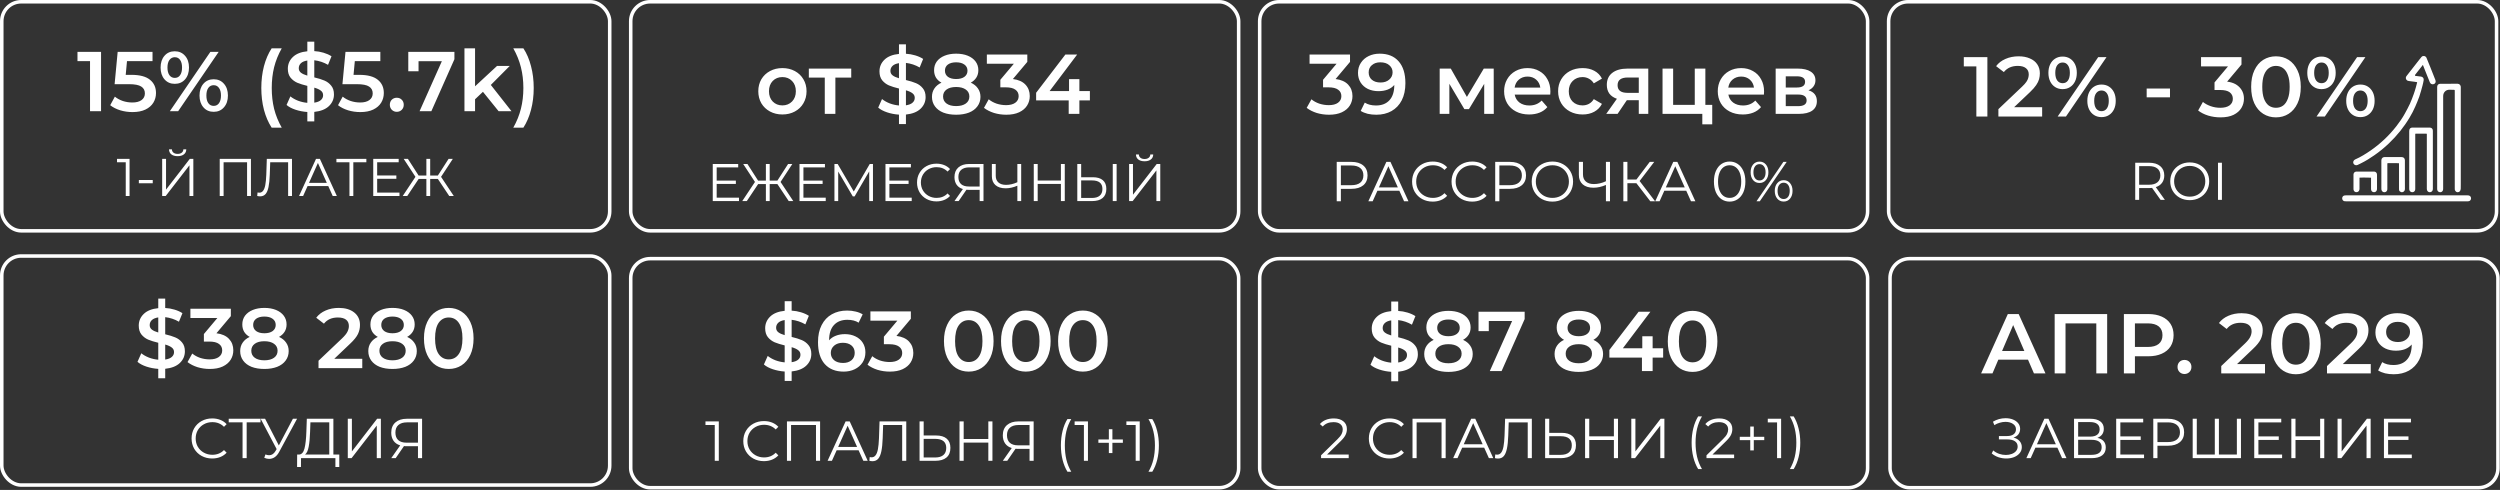 <?xml version="1.0" encoding="UTF-8"?> <svg xmlns="http://www.w3.org/2000/svg" width="944" height="185" viewBox="0 0 944 185" fill="none"><rect x="0" y="0" width="944" height="185" fill="#333333" stroke="none"/><rect x="238.159" y="97.667" width="229.557" height="86.49" rx="7.338" stroke="white" stroke-width="1.334"></rect><rect x="475.654" y="97.667" width="229.557" height="86.49" rx="7.338" stroke="white" stroke-width="1.334"></rect><path d="M271.421 159.125V174H269.891V160.485H266.385V159.125H271.421ZM288.443 174.128C286.97 174.128 285.638 173.802 284.448 173.15C283.273 172.499 282.345 171.599 281.665 170.452C280.999 169.29 280.666 167.994 280.666 166.563C280.666 165.132 280.999 163.843 281.665 162.695C282.345 161.534 283.28 160.627 284.47 159.975C285.66 159.324 286.991 158.998 288.465 158.998C289.57 158.998 290.59 159.182 291.525 159.55C292.46 159.919 293.253 160.457 293.905 161.165L292.906 162.164C291.744 160.988 290.278 160.4 288.507 160.4C287.331 160.4 286.262 160.67 285.298 161.208C284.335 161.746 283.577 162.483 283.025 163.418C282.486 164.353 282.217 165.401 282.217 166.563C282.217 167.725 282.486 168.773 283.025 169.708C283.577 170.643 284.335 171.38 285.298 171.918C286.262 172.456 287.331 172.725 288.507 172.725C290.292 172.725 291.758 172.13 292.906 170.94L293.905 171.939C293.253 172.647 292.453 173.193 291.503 173.575C290.568 173.944 289.548 174.128 288.443 174.128ZM309.668 159.125V174H308.117V160.485H298.703V174H297.152V159.125H309.668ZM324.207 170.027H315.92L314.135 174H312.499L319.299 159.125H320.85L327.65 174H325.992L324.207 170.027ZM323.634 168.752L320.064 160.762L316.494 168.752H323.634ZM342.208 159.125V174H340.657V160.485H333.474L333.304 165.458C333.234 167.512 333.064 169.17 332.794 170.43C332.539 171.677 332.143 172.612 331.604 173.235C331.066 173.845 330.351 174.149 329.458 174.149C329.076 174.149 328.679 174.1 328.268 174L328.396 172.598C328.637 172.655 328.87 172.683 329.097 172.683C329.72 172.683 330.223 172.435 330.606 171.939C331.002 171.443 331.3 170.678 331.498 169.644C331.697 168.596 331.831 167.215 331.902 165.5L332.114 159.125H342.208ZM353.453 164.438C355.209 164.438 356.548 164.835 357.469 165.628C358.404 166.421 358.871 167.583 358.871 169.113C358.871 170.714 358.376 171.932 357.384 172.768C356.406 173.59 354.99 174 353.134 174H347.226V159.125H348.778V164.438H353.453ZM353.091 172.747C354.466 172.747 355.507 172.442 356.215 171.833C356.938 171.224 357.299 170.324 357.299 169.134C357.299 166.853 355.896 165.713 353.091 165.713H348.778V172.747H353.091ZM374.744 159.125V174H373.193V167.137H363.886V174H362.313V159.125H363.886V165.755H373.193V159.125H374.744ZM390.306 159.125V174H388.754V169.495H384.313C384.115 169.495 383.831 169.481 383.463 169.453L380.339 174H378.661L382.039 169.177C380.948 168.851 380.113 168.277 379.532 167.455C378.951 166.62 378.661 165.6 378.661 164.395C378.661 162.724 379.185 161.427 380.233 160.507C381.296 159.586 382.726 159.125 384.526 159.125H390.306ZM380.233 164.353C380.233 165.571 380.587 166.513 381.296 167.179C382.018 167.831 383.066 168.157 384.441 168.157H388.754V160.485H384.589C383.201 160.485 382.124 160.818 381.359 161.484C380.608 162.136 380.233 163.092 380.233 164.353ZM403.059 178.123C402.265 176.82 401.656 175.325 401.231 173.639C400.806 171.939 400.594 170.119 400.594 168.178C400.594 166.237 400.806 164.417 401.231 162.717C401.656 161.002 402.265 159.508 403.059 158.233H404.504C403.668 159.664 403.051 161.201 402.655 162.844C402.272 164.487 402.081 166.265 402.081 168.178C402.081 170.09 402.272 171.868 402.655 173.512C403.051 175.155 403.668 176.692 404.504 178.123H403.059ZM410.812 159.125V174H409.282V160.485H405.776V159.125H410.812ZM423.994 167.2H420.041V171.068H418.703V167.2H414.75V165.947H418.703V162.058H420.041V165.947H423.994V167.2ZM430.36 159.125V174H428.83V160.485H425.324V159.125H430.36ZM433.661 178.123C434.497 176.692 435.113 175.162 435.51 173.533C435.906 171.89 436.105 170.105 436.105 168.178C436.105 166.251 435.906 164.473 435.51 162.844C435.113 161.201 434.497 159.664 433.661 158.233H435.106C435.899 159.508 436.509 161.002 436.934 162.717C437.373 164.417 437.592 166.237 437.592 168.178C437.592 170.119 437.38 171.939 436.955 173.639C436.53 175.339 435.914 176.834 435.106 178.123H433.661Z" fill="white"></path><path d="M306.35 133.66C306.35 135.389 305.71 136.862 304.429 138.079C303.17 139.275 301.334 140 298.922 140.257V143.843H296.296V140.289C294.716 140.182 293.222 139.894 291.813 139.424C290.404 138.954 289.283 138.357 288.451 137.631L289.891 134.397C290.681 135.037 291.642 135.581 292.773 136.03C293.905 136.457 295.079 136.724 296.296 136.83V130.426C294.78 130.063 293.51 129.668 292.485 129.241C291.482 128.793 290.639 128.152 289.956 127.32C289.272 126.466 288.931 125.345 288.931 123.958C288.931 122.228 289.561 120.755 290.82 119.539C292.08 118.322 293.905 117.596 296.296 117.361V113.743H298.922V117.297C300.117 117.361 301.28 117.564 302.412 117.906C303.565 118.247 304.568 118.695 305.422 119.25L304.109 122.485C302.487 121.545 300.757 120.969 298.922 120.755V127.224C300.459 127.587 301.729 127.982 302.732 128.409C303.757 128.836 304.611 129.476 305.294 130.33C305.998 131.162 306.35 132.273 306.35 133.66ZM293.062 123.766C293.062 124.47 293.339 125.036 293.894 125.463C294.449 125.89 295.25 126.253 296.296 126.551V120.852C295.207 121.022 294.396 121.364 293.862 121.876C293.328 122.389 293.062 123.018 293.062 123.766ZM298.922 136.766C300.053 136.595 300.886 136.265 301.419 135.774C301.974 135.283 302.252 134.674 302.252 133.948C302.252 133.222 301.964 132.646 301.387 132.219C300.811 131.771 299.989 131.397 298.922 131.098V136.766ZM319.06 126.167C320.533 126.167 321.857 126.455 323.031 127.032C324.205 127.587 325.123 128.387 325.784 129.433C326.446 130.479 326.777 131.685 326.777 133.052C326.777 134.503 326.414 135.784 325.688 136.894C324.963 137.983 323.981 138.826 322.742 139.424C321.504 140.022 320.117 140.321 318.58 140.321C315.506 140.321 313.115 139.36 311.407 137.439C309.72 135.517 308.877 132.764 308.877 129.177C308.877 126.658 309.336 124.513 310.254 122.741C311.172 120.948 312.453 119.592 314.097 118.674C315.762 117.735 317.683 117.265 319.861 117.265C321.013 117.265 322.091 117.393 323.095 117.649C324.119 117.884 325.005 118.236 325.752 118.706L324.215 121.844C323.105 121.118 321.686 120.755 319.957 120.755C317.8 120.755 316.114 121.417 314.897 122.741C313.68 124.064 313.072 125.975 313.072 128.473V128.505C313.734 127.736 314.577 127.16 315.602 126.776C316.626 126.37 317.779 126.167 319.06 126.167ZM318.356 137.054C319.658 137.054 320.714 136.713 321.526 136.03C322.337 135.325 322.742 134.397 322.742 133.244C322.742 132.07 322.337 131.141 321.526 130.458C320.714 129.775 319.626 129.433 318.259 129.433C316.915 129.433 315.815 129.796 314.961 130.522C314.129 131.248 313.712 132.166 313.712 133.276C313.712 134.365 314.118 135.272 314.929 135.998C315.762 136.702 316.904 137.054 318.356 137.054ZM338.495 126.84C340.566 127.096 342.146 127.8 343.235 128.953C344.323 130.106 344.868 131.547 344.868 133.276C344.868 134.578 344.537 135.763 343.875 136.83C343.213 137.898 342.21 138.752 340.865 139.392C339.542 140.011 337.919 140.321 335.998 140.321C334.397 140.321 332.849 140.096 331.355 139.648C329.882 139.178 328.622 138.538 327.576 137.727L329.369 134.493C330.181 135.176 331.163 135.72 332.315 136.126C333.489 136.51 334.696 136.702 335.934 136.702C337.407 136.702 338.56 136.403 339.392 135.806C340.246 135.186 340.673 134.354 340.673 133.308C340.673 132.262 340.267 131.451 339.456 130.874C338.666 130.277 337.449 129.978 335.806 129.978H333.756V127.128L338.848 121.076H328.665V117.585H343.939V120.371L338.495 126.84ZM365.791 140.321C363.997 140.321 362.396 139.872 360.987 138.976C359.578 138.058 358.468 136.734 357.657 135.005C356.846 133.255 356.44 131.184 356.44 128.793C356.44 126.402 356.846 124.342 357.657 122.613C358.468 120.862 359.578 119.539 360.987 118.642C362.396 117.724 363.997 117.265 365.791 117.265C367.584 117.265 369.185 117.724 370.594 118.642C372.024 119.539 373.145 120.862 373.956 122.613C374.767 124.342 375.173 126.402 375.173 128.793C375.173 131.184 374.767 133.255 373.956 135.005C373.145 136.734 372.024 138.058 370.594 138.976C369.185 139.872 367.584 140.321 365.791 140.321ZM365.791 136.702C367.392 136.702 368.651 136.04 369.569 134.717C370.508 133.393 370.978 131.419 370.978 128.793C370.978 126.167 370.508 124.192 369.569 122.869C368.651 121.545 367.392 120.884 365.791 120.884C364.211 120.884 362.951 121.545 362.012 122.869C361.094 124.192 360.635 126.167 360.635 128.793C360.635 131.419 361.094 133.393 362.012 134.717C362.951 136.04 364.211 136.702 365.791 136.702ZM387.336 140.321C385.543 140.321 383.942 139.872 382.533 138.976C381.124 138.058 380.014 136.734 379.203 135.005C378.392 133.255 377.986 131.184 377.986 128.793C377.986 126.402 378.392 124.342 379.203 122.613C380.014 120.862 381.124 119.539 382.533 118.642C383.942 117.724 385.543 117.265 387.336 117.265C389.129 117.265 390.73 117.724 392.139 118.642C393.57 119.539 394.69 120.862 395.502 122.613C396.313 124.342 396.718 126.402 396.718 128.793C396.718 131.184 396.313 133.255 395.502 135.005C394.69 136.734 393.57 138.058 392.139 138.976C390.73 139.872 389.129 140.321 387.336 140.321ZM387.336 136.702C388.937 136.702 390.197 136.04 391.115 134.717C392.054 133.393 392.524 131.419 392.524 128.793C392.524 126.167 392.054 124.192 391.115 122.869C390.197 121.545 388.937 120.884 387.336 120.884C385.756 120.884 384.497 121.545 383.558 122.869C382.64 124.192 382.181 126.167 382.181 128.793C382.181 131.419 382.64 133.393 383.558 134.717C384.497 136.04 385.756 136.702 387.336 136.702ZM408.882 140.321C407.089 140.321 405.488 139.872 404.079 138.976C402.67 138.058 401.56 136.734 400.748 135.005C399.937 133.255 399.532 131.184 399.532 128.793C399.532 126.402 399.937 124.342 400.748 122.613C401.56 120.862 402.67 119.539 404.079 118.642C405.488 117.724 407.089 117.265 408.882 117.265C410.675 117.265 412.276 117.724 413.685 118.642C415.115 119.539 416.236 120.862 417.047 122.613C417.858 124.342 418.264 126.402 418.264 128.793C418.264 131.184 417.858 133.255 417.047 135.005C416.236 136.734 415.115 138.058 413.685 138.976C412.276 139.872 410.675 140.321 408.882 140.321ZM408.882 136.702C410.483 136.702 411.742 136.04 412.66 134.717C413.6 133.393 414.069 131.419 414.069 128.793C414.069 126.167 413.6 124.192 412.66 122.869C411.742 121.545 410.483 120.884 408.882 120.884C407.302 120.884 406.043 121.545 405.103 122.869C404.185 124.192 403.726 126.167 403.726 128.793C403.726 131.419 404.185 133.393 405.103 134.717C406.043 136.04 407.302 136.702 408.882 136.702Z" fill="white"></path><rect x="0.667" y="96.667" width="229.557" height="86.49" rx="7.338" stroke="white" stroke-width="1.334"></rect><path d="M80.115 173.128C78.642 173.128 77.31 172.802 76.12 172.15C74.944 171.498 74.016 170.599 73.336 169.451C72.671 168.29 72.338 166.993 72.338 165.562C72.338 164.132 72.671 162.842 73.336 161.695C74.016 160.533 74.951 159.627 76.141 158.975C77.331 158.323 78.663 157.997 80.136 157.997C81.241 157.997 82.261 158.182 83.196 158.55C84.131 158.918 84.925 159.457 85.576 160.165L84.578 161.164C83.416 159.988 81.95 159.4 80.179 159.4C79.003 159.4 77.933 159.669 76.97 160.207C76.007 160.746 75.249 161.482 74.696 162.417C74.158 163.352 73.889 164.401 73.889 165.562C73.889 166.724 74.158 167.772 74.696 168.707C75.249 169.642 76.007 170.379 76.97 170.917C77.933 171.456 79.003 171.725 80.179 171.725C81.964 171.725 83.43 171.13 84.578 169.94L85.576 170.939C84.925 171.647 84.124 172.192 83.175 172.575C82.24 172.943 81.22 173.128 80.115 173.128ZM98.37 159.485H93.142V173H91.591V159.485H86.363V158.125H98.37V159.485ZM112.174 158.125L105.416 170.641C104.935 171.534 104.368 172.2 103.716 172.639C103.079 173.064 102.378 173.276 101.613 173.276C101.046 173.276 100.437 173.142 99.785 172.872L100.231 171.598C100.741 171.796 101.209 171.895 101.634 171.895C102.611 171.895 103.412 171.364 104.035 170.301L104.46 169.579L98.425 158.125H100.104L105.289 168.197L110.601 158.125H112.174ZM128.116 171.64V176.336H126.65V173H113.666L113.645 176.336H112.179L112.2 171.64H112.944C113.921 171.583 114.601 170.811 114.984 169.324C115.366 167.822 115.6 165.697 115.685 162.949L115.855 158.125H125.885V171.64H128.116ZM117.087 163.097C117.017 165.364 116.84 167.234 116.556 168.707C116.287 170.167 115.827 171.144 115.175 171.64H124.334V159.485H117.215L117.087 163.097ZM131.324 158.125H132.875V170.45L142.395 158.125H143.819V173H142.268V160.696L132.748 173H131.324V158.125ZM159.378 158.125V173H157.827V168.495H153.386C153.188 168.495 152.904 168.481 152.536 168.452L149.412 173H147.733L151.112 168.176C150.021 167.85 149.186 167.277 148.605 166.455C148.024 165.619 147.733 164.599 147.733 163.395C147.733 161.723 148.258 160.427 149.306 159.506C150.368 158.585 151.799 158.125 153.598 158.125H159.378ZM149.306 163.352C149.306 164.571 149.66 165.513 150.368 166.179C151.091 166.83 152.139 167.156 153.513 167.156H157.827V159.485H153.662C152.274 159.485 151.197 159.818 150.432 160.484C149.681 161.135 149.306 162.092 149.306 163.352Z" fill="white"></path><path d="M69.813 132.66C69.813 134.389 69.173 135.862 67.892 137.079C66.633 138.274 64.797 139 62.384 139.256V142.843H59.759V139.288C58.179 139.181 56.685 138.893 55.276 138.424C53.867 137.954 52.746 137.356 51.913 136.63L53.354 133.396C54.144 134.037 55.105 134.581 56.236 135.029C57.368 135.456 58.542 135.723 59.759 135.83V129.426C58.243 129.063 56.973 128.668 55.948 128.241C54.945 127.793 54.102 127.152 53.418 126.32C52.735 125.466 52.394 124.345 52.394 122.957C52.394 121.228 53.023 119.755 54.283 118.538C55.542 117.321 57.368 116.596 59.759 116.361V112.742H62.384V116.297C63.58 116.361 64.743 116.564 65.875 116.905C67.028 117.247 68.031 117.695 68.885 118.25L67.572 121.484C65.95 120.545 64.22 119.969 62.384 119.755V126.223C63.921 126.586 65.192 126.981 66.195 127.408C67.22 127.835 68.073 128.476 68.757 129.33C69.461 130.162 69.813 131.272 69.813 132.66ZM56.525 122.765C56.525 123.47 56.802 124.035 57.357 124.462C57.912 124.889 58.713 125.252 59.759 125.551V119.851C58.67 120.022 57.859 120.364 57.325 120.876C56.791 121.388 56.525 122.018 56.525 122.765ZM62.384 135.766C63.516 135.595 64.348 135.264 64.882 134.773C65.437 134.282 65.715 133.674 65.715 132.948C65.715 132.222 65.426 131.646 64.85 131.219C64.274 130.77 63.452 130.397 62.384 130.098V135.766ZM81.726 125.839C83.797 126.095 85.376 126.8 86.465 127.953C87.554 129.105 88.098 130.546 88.098 132.276C88.098 133.578 87.767 134.762 87.106 135.83C86.444 136.897 85.441 137.751 84.096 138.392C82.772 139.011 81.15 139.32 79.228 139.32C77.627 139.32 76.08 139.096 74.585 138.648C73.112 138.178 71.853 137.538 70.807 136.726L72.6 133.492C73.411 134.175 74.393 134.72 75.546 135.125C76.72 135.51 77.926 135.702 79.164 135.702C80.637 135.702 81.79 135.403 82.623 134.805C83.477 134.186 83.903 133.354 83.903 132.308C83.903 131.261 83.498 130.45 82.687 129.874C81.897 129.276 80.68 128.977 79.036 128.977H76.987V126.127L82.078 120.075H71.895V116.585H87.17V119.371L81.726 125.839ZM105.359 127.216C106.533 127.75 107.43 128.476 108.049 129.394C108.689 130.29 109.009 131.347 109.009 132.564C109.009 133.93 108.625 135.125 107.857 136.15C107.109 137.175 106.042 137.965 104.654 138.52C103.267 139.053 101.655 139.32 99.819 139.32C97.983 139.32 96.372 139.053 94.984 138.52C93.618 137.965 92.561 137.175 91.814 136.15C91.067 135.125 90.693 133.93 90.693 132.564C90.693 131.347 91.003 130.29 91.622 129.394C92.241 128.476 93.127 127.75 94.279 127.216C93.383 126.725 92.689 126.085 92.198 125.295C91.728 124.484 91.494 123.555 91.494 122.509C91.494 121.249 91.835 120.15 92.518 119.211C93.223 118.271 94.205 117.546 95.464 117.033C96.724 116.521 98.175 116.265 99.819 116.265C101.484 116.265 102.947 116.521 104.206 117.033C105.466 117.546 106.448 118.271 107.152 119.211C107.857 120.15 108.209 121.249 108.209 122.509C108.209 123.555 107.963 124.473 107.472 125.263C106.981 126.053 106.277 126.704 105.359 127.216ZM99.819 119.531C98.517 119.531 97.482 119.808 96.713 120.364C95.966 120.919 95.592 121.698 95.592 122.701C95.592 123.662 95.966 124.43 96.713 125.007C97.482 125.562 98.517 125.839 99.819 125.839C101.143 125.839 102.189 125.562 102.957 125.007C103.726 124.43 104.11 123.662 104.11 122.701C104.11 121.698 103.715 120.919 102.925 120.364C102.157 119.808 101.121 119.531 99.819 119.531ZM99.819 136.054C101.356 136.054 102.573 135.734 103.47 135.093C104.366 134.453 104.815 133.567 104.815 132.436C104.815 131.326 104.366 130.45 103.47 129.81C102.573 129.169 101.356 128.849 99.819 128.849C98.282 128.849 97.076 129.169 96.201 129.81C95.326 130.45 94.888 131.326 94.888 132.436C94.888 133.567 95.326 134.453 96.201 135.093C97.076 135.734 98.282 136.054 99.819 136.054ZM136.795 135.478V139H120.272V136.214L129.174 127.76C130.177 126.8 130.849 125.967 131.191 125.263C131.554 124.537 131.735 123.822 131.735 123.117C131.735 122.071 131.383 121.271 130.679 120.716C129.974 120.161 128.939 119.883 127.573 119.883C125.288 119.883 123.538 120.662 122.321 122.221L119.407 119.979C120.282 118.805 121.456 117.898 122.929 117.257C124.424 116.596 126.089 116.265 127.925 116.265C130.358 116.265 132.301 116.841 133.753 117.994C135.204 119.147 135.93 120.716 135.93 122.701C135.93 123.918 135.674 125.06 135.162 126.127C134.649 127.195 133.667 128.412 132.216 129.778L126.228 135.478H136.795ZM153.735 127.216C154.909 127.75 155.806 128.476 156.425 129.394C157.065 130.29 157.385 131.347 157.385 132.564C157.385 133.93 157.001 135.125 156.233 136.15C155.486 137.175 154.418 137.965 153.031 138.52C151.643 139.053 150.031 139.32 148.195 139.32C146.359 139.32 144.748 139.053 143.36 138.52C141.994 137.965 140.937 137.175 140.19 136.15C139.443 135.125 139.069 133.93 139.069 132.564C139.069 131.347 139.379 130.29 139.998 129.394C140.617 128.476 141.503 127.75 142.656 127.216C141.759 126.725 141.065 126.085 140.574 125.295C140.105 124.484 139.87 123.555 139.87 122.509C139.87 121.249 140.211 120.15 140.894 119.211C141.599 118.271 142.581 117.546 143.84 117.033C145.1 116.521 146.552 116.265 148.195 116.265C149.86 116.265 151.323 116.521 152.582 117.033C153.842 117.546 154.824 118.271 155.528 119.211C156.233 120.15 156.585 121.249 156.585 122.509C156.585 123.555 156.339 124.473 155.848 125.263C155.357 126.053 154.653 126.704 153.735 127.216ZM148.195 119.531C146.893 119.531 145.858 119.808 145.089 120.364C144.342 120.919 143.968 121.698 143.968 122.701C143.968 123.662 144.342 124.43 145.089 125.007C145.858 125.562 146.893 125.839 148.195 125.839C149.519 125.839 150.565 125.562 151.333 125.007C152.102 124.43 152.486 123.662 152.486 122.701C152.486 121.698 152.091 120.919 151.301 120.364C150.533 119.808 149.498 119.531 148.195 119.531ZM148.195 136.054C149.732 136.054 150.949 135.734 151.846 135.093C152.742 134.453 153.191 133.567 153.191 132.436C153.191 131.326 152.742 130.45 151.846 129.81C150.949 129.169 149.732 128.849 148.195 128.849C146.658 128.849 145.452 129.169 144.577 129.81C143.702 130.45 143.264 131.326 143.264 132.436C143.264 133.567 143.702 134.453 144.577 135.093C145.452 135.734 146.658 136.054 148.195 136.054ZM169.437 139.32C167.643 139.32 166.042 138.872 164.633 137.975C163.224 137.057 162.114 135.734 161.303 134.005C160.492 132.254 160.086 130.183 160.086 127.793C160.086 125.402 160.492 123.342 161.303 121.612C162.114 119.862 163.224 118.538 164.633 117.642C166.042 116.724 167.643 116.265 169.437 116.265C171.23 116.265 172.831 116.724 174.24 117.642C175.67 118.538 176.791 119.862 177.602 121.612C178.413 123.342 178.819 125.402 178.819 127.793C178.819 130.183 178.413 132.254 177.602 134.005C176.791 135.734 175.67 137.057 174.24 137.975C172.831 138.872 171.23 139.32 169.437 139.32ZM169.437 135.702C171.038 135.702 172.297 135.04 173.215 133.716C174.154 132.393 174.624 130.418 174.624 127.793C174.624 125.167 174.154 123.192 173.215 121.869C172.297 120.545 171.038 119.883 169.437 119.883C167.857 119.883 166.597 120.545 165.658 121.869C164.74 123.192 164.281 125.167 164.281 127.793C164.281 130.418 164.74 132.393 165.658 133.716C166.597 135.04 167.857 135.702 169.437 135.702Z" fill="white"></path><path d="M509.27 171.641V173.001H498.836V171.918L505.02 165.861C505.799 165.096 506.323 164.438 506.593 163.885C506.876 163.319 507.018 162.752 507.018 162.185C507.018 161.307 506.713 160.627 506.104 160.145C505.509 159.649 504.652 159.401 503.533 159.401C501.79 159.401 500.437 159.954 499.474 161.059L498.39 160.124C498.971 159.444 499.708 158.92 500.6 158.551C501.507 158.183 502.527 157.999 503.66 157.999C505.176 157.999 506.373 158.36 507.251 159.083C508.144 159.791 508.59 160.769 508.59 162.015C508.59 162.78 508.42 163.517 508.08 164.225C507.74 164.934 507.095 165.748 506.146 166.669L501.089 171.641H509.27ZM524.657 173.129C523.183 173.129 521.852 172.803 520.662 172.151C519.486 171.5 518.558 170.6 517.878 169.453C517.212 168.291 516.879 166.995 516.879 165.564C516.879 164.133 517.212 162.844 517.878 161.696C518.558 160.535 519.493 159.628 520.683 158.976C521.873 158.325 523.205 157.999 524.678 157.999C525.783 157.999 526.803 158.183 527.738 158.551C528.673 158.92 529.466 159.458 530.118 160.166L529.119 161.165C527.958 159.989 526.491 159.401 524.72 159.401C523.545 159.401 522.475 159.671 521.512 160.209C520.548 160.747 519.79 161.484 519.238 162.419C518.7 163.354 518.43 164.402 518.43 165.564C518.43 166.726 518.7 167.774 519.238 168.709C519.79 169.644 520.548 170.381 521.512 170.919C522.475 171.457 523.545 171.726 524.72 171.726C526.505 171.726 527.972 171.131 529.119 169.941L530.118 170.94C529.466 171.649 528.666 172.194 527.717 172.576C526.782 172.945 525.762 173.129 524.657 173.129ZM545.882 158.126V173.001H544.33V159.486H534.917V173.001H533.365V158.126H545.882ZM560.421 169.028H552.133L550.348 173.001H548.712L555.512 158.126H557.063L563.863 173.001H562.206L560.421 169.028ZM559.847 167.753L556.277 159.763L552.707 167.753H559.847ZM578.422 158.126V173.001H576.87V159.486H569.688L569.518 164.459C569.447 166.513 569.277 168.171 569.008 169.431C568.753 170.678 568.356 171.613 567.818 172.236C567.279 172.846 566.564 173.15 565.672 173.15C565.289 173.15 564.892 173.101 564.482 173.001L564.609 171.599C564.85 171.656 565.084 171.684 565.31 171.684C565.934 171.684 566.437 171.436 566.819 170.94C567.216 170.444 567.513 169.679 567.712 168.645C567.91 167.597 568.044 166.216 568.115 164.501L568.328 158.126H578.422ZM589.666 163.439C591.423 163.439 592.762 163.836 593.682 164.629C594.617 165.422 595.085 166.584 595.085 168.114C595.085 169.715 594.589 170.933 593.597 171.769C592.62 172.591 591.203 173.001 589.347 173.001H583.44V158.126H584.991V163.439H589.666ZM589.305 171.748C590.679 171.748 591.72 171.443 592.429 170.834C593.151 170.225 593.512 169.325 593.512 168.135C593.512 165.854 592.11 164.714 589.305 164.714H584.991V171.748H589.305ZM610.958 158.126V173.001H609.407V166.138H600.099V173.001H598.527V158.126H600.099V164.756H609.407V158.126H610.958ZM615.979 158.126H617.53V170.451L627.05 158.126H628.474V173.001H626.923V160.698L617.403 173.001H615.979V158.126ZM641.223 177.124C640.429 175.821 639.82 174.326 639.395 172.64C638.97 170.94 638.758 169.12 638.758 167.179C638.758 165.238 638.97 163.418 639.395 161.718C639.82 160.004 640.429 158.509 641.223 157.234H642.668C641.832 158.665 641.216 160.202 640.819 161.845C640.436 163.489 640.245 165.266 640.245 167.179C640.245 169.091 640.436 170.869 640.819 172.513C641.216 174.156 641.832 175.693 642.668 177.124H641.223ZM654.804 171.641V173.001H644.37V171.918L650.554 165.861C651.333 165.096 651.857 164.438 652.126 163.885C652.409 163.319 652.551 162.752 652.551 162.185C652.551 161.307 652.246 160.627 651.637 160.145C651.042 159.649 650.185 159.401 649.066 159.401C647.324 159.401 645.971 159.954 645.007 161.059L643.924 160.124C644.504 159.444 645.241 158.92 646.134 158.551C647.04 158.183 648.06 157.999 649.194 157.999C650.709 157.999 651.906 158.36 652.785 159.083C653.677 159.791 654.124 160.769 654.124 162.015C654.124 162.78 653.954 163.517 653.614 164.225C653.274 164.934 652.629 165.748 651.68 166.669L646.622 171.641H654.804ZM666.184 166.201H662.231V170.069H660.893V166.201H656.94V164.948H660.893V161.059H662.231V164.948H666.184V166.201ZM672.55 158.126V173.001H671.02V159.486H667.514V158.126H672.55ZM675.851 177.124C676.687 175.693 677.303 174.163 677.7 172.534C678.096 170.891 678.295 169.106 678.295 167.179C678.295 165.252 678.096 163.474 677.7 161.845C677.303 160.202 676.687 158.665 675.851 157.234H677.296C678.089 158.509 678.698 160.004 679.123 161.718C679.563 163.418 679.782 165.238 679.782 167.179C679.782 169.12 679.57 170.94 679.145 172.64C678.72 174.34 678.103 175.835 677.296 177.124H675.851Z" fill="white"></path><path d="M760.293 165.224C761.271 165.465 762.036 165.904 762.588 166.541C763.155 167.179 763.438 167.944 763.438 168.836C763.438 169.701 763.169 170.459 762.631 171.11C762.092 171.762 761.377 172.265 760.485 172.619C759.592 172.959 758.622 173.129 757.573 173.129C756.582 173.129 755.604 172.973 754.641 172.661C753.692 172.336 752.835 171.854 752.07 171.216L752.643 170.09C753.295 170.643 754.039 171.068 754.875 171.365C755.71 171.649 756.553 171.79 757.403 171.79C758.211 171.79 758.955 171.663 759.635 171.408C760.315 171.153 760.853 170.791 761.25 170.324C761.66 169.842 761.866 169.276 761.866 168.624C761.866 167.76 761.526 167.094 760.846 166.626C760.166 166.159 759.21 165.925 757.977 165.925H754.79V164.65H757.892C758.94 164.65 759.755 164.431 760.336 163.991C760.931 163.538 761.228 162.915 761.228 162.121C761.228 161.243 760.853 160.556 760.102 160.06C759.351 159.55 758.409 159.295 757.276 159.295C756.567 159.295 755.852 159.401 755.13 159.614C754.407 159.812 753.72 160.117 753.068 160.528L752.537 159.231C754.01 158.353 755.604 157.914 757.318 157.914C758.324 157.914 759.245 158.077 760.081 158.403C760.917 158.729 761.575 159.196 762.057 159.805C762.553 160.414 762.801 161.13 762.801 161.951C762.801 162.745 762.581 163.432 762.142 164.013C761.703 164.579 761.087 164.983 760.293 165.224ZM776.863 169.028H768.575L766.79 173.001H765.154L771.954 158.126H773.505L780.305 173.001H778.648L776.863 169.028ZM776.289 167.753L772.719 159.763L769.149 167.753H776.289ZM791.975 165.33C793.009 165.543 793.795 165.961 794.333 166.584C794.872 167.193 795.141 167.994 795.141 168.985C795.141 170.274 794.68 171.266 793.76 171.96C792.853 172.654 791.514 173.001 789.743 173.001H783.156V158.126H789.34C790.926 158.126 792.166 158.452 793.058 159.104C793.951 159.756 794.397 160.698 794.397 161.93C794.397 162.766 794.185 163.474 793.76 164.055C793.335 164.622 792.74 165.047 791.975 165.33ZM784.707 164.863H789.255C790.402 164.863 791.28 164.629 791.89 164.161C792.513 163.694 792.825 163.014 792.825 162.121C792.825 161.229 792.513 160.549 791.89 160.081C791.28 159.614 790.402 159.38 789.255 159.38H784.707V164.863ZM789.743 171.748C792.307 171.748 793.59 170.791 793.59 168.879C793.59 167.009 792.307 166.074 789.743 166.074H784.707V171.748H789.743ZM809.591 171.641V173.001H799.073V158.126H809.273V159.486H800.645V164.778H808.338V166.116H800.645V171.641H809.591ZM818.648 158.126C820.546 158.126 822.033 158.58 823.11 159.486C824.187 160.393 824.725 161.64 824.725 163.226C824.725 164.813 824.187 166.06 823.11 166.966C822.033 167.859 820.546 168.305 818.648 168.305H814.653V173.001H813.08V158.126H818.648ZM818.605 166.924C820.078 166.924 821.205 166.605 821.984 165.968C822.763 165.316 823.153 164.402 823.153 163.226C823.153 162.022 822.763 161.101 821.984 160.464C821.205 159.812 820.078 159.486 818.605 159.486H814.653V166.924H818.605ZM846.192 158.126V173.001H827.959V158.126H829.511V171.641H836.311V158.126H837.862V171.641H844.641V158.126H846.192ZM861.72 171.641V173.001H851.201V158.126H861.401V159.486H852.774V164.778H860.466V166.116H852.774V171.641H861.72ZM877.64 158.126V173.001H876.089V166.138H866.782V173.001H865.209V158.126H866.782V164.756H876.089V158.126H877.64ZM882.661 158.126H884.213V170.451L893.733 158.126H895.156V173.001H893.605V160.698L884.085 173.001H882.661V158.126ZM910.695 171.641V173.001H900.176V158.126H910.376V159.486H901.749V164.778H909.441V166.116H901.749V171.641H910.695Z" fill="white"></path><path d="M535.387 133.775C535.387 135.504 534.747 136.977 533.466 138.193C532.206 139.389 530.371 140.115 527.958 140.371V143.957H525.332V140.403C523.753 140.296 522.258 140.008 520.849 139.538C519.441 139.069 518.32 138.471 517.487 137.745L518.928 134.511C519.718 135.151 520.679 135.696 521.81 136.144C522.942 136.571 524.116 136.838 525.332 136.945V130.54C523.817 130.177 522.547 129.783 521.522 129.356C520.519 128.907 519.675 128.267 518.992 127.434C518.309 126.58 517.968 125.46 517.968 124.072C517.968 122.343 518.597 120.87 519.857 119.653C521.116 118.436 522.942 117.71 525.332 117.476V113.857H527.958V117.412C529.154 117.476 530.317 117.678 531.449 118.02C532.601 118.362 533.605 118.81 534.459 119.365L533.146 122.599C531.523 121.66 529.794 121.083 527.958 120.87V127.338C529.495 127.701 530.765 128.096 531.769 128.523C532.793 128.95 533.647 129.59 534.33 130.444C535.035 131.277 535.387 132.387 535.387 133.775ZM522.098 123.88C522.098 124.584 522.376 125.15 522.931 125.577C523.486 126.004 524.286 126.367 525.332 126.666V120.966C524.244 121.137 523.433 121.478 522.899 121.991C522.365 122.503 522.098 123.133 522.098 123.88ZM527.958 136.881C529.09 136.71 529.922 136.379 530.456 135.888C531.011 135.397 531.288 134.789 531.288 134.063C531.288 133.337 531 132.76 530.424 132.334C529.847 131.885 529.026 131.512 527.958 131.213V136.881ZM552.452 128.331C553.626 128.865 554.522 129.59 555.141 130.508C555.782 131.405 556.102 132.462 556.102 133.678C556.102 135.045 555.718 136.24 554.949 137.265C554.202 138.29 553.135 139.079 551.747 139.634C550.36 140.168 548.748 140.435 546.912 140.435C545.076 140.435 543.464 140.168 542.077 139.634C540.71 139.079 539.654 138.29 538.907 137.265C538.159 136.24 537.786 135.045 537.786 133.678C537.786 132.462 538.095 131.405 538.714 130.508C539.334 129.59 540.219 128.865 541.372 128.331C540.476 127.84 539.782 127.199 539.291 126.41C538.821 125.598 538.586 124.67 538.586 123.624C538.586 122.364 538.928 121.265 539.611 120.326C540.315 119.386 541.297 118.66 542.557 118.148C543.816 117.636 545.268 117.38 546.912 117.38C548.577 117.38 550.039 117.636 551.299 118.148C552.558 118.66 553.54 119.386 554.245 120.326C554.949 121.265 555.302 122.364 555.302 123.624C555.302 124.67 555.056 125.588 554.565 126.378C554.074 127.167 553.37 127.819 552.452 128.331ZM546.912 120.646C545.61 120.646 544.574 120.923 543.806 121.478C543.059 122.033 542.685 122.813 542.685 123.816C542.685 124.776 543.059 125.545 543.806 126.121C544.574 126.676 545.61 126.954 546.912 126.954C548.235 126.954 549.281 126.676 550.05 126.121C550.819 125.545 551.203 124.776 551.203 123.816C551.203 122.813 550.808 122.033 550.018 121.478C549.249 120.923 548.214 120.646 546.912 120.646ZM546.912 137.169C548.449 137.169 549.666 136.849 550.562 136.208C551.459 135.568 551.907 134.682 551.907 133.55C551.907 132.44 551.459 131.565 550.562 130.925C549.666 130.284 548.449 129.964 546.912 129.964C545.375 129.964 544.169 130.284 543.293 130.925C542.418 131.565 541.981 132.44 541.981 133.55C541.981 134.682 542.418 135.568 543.293 136.208C544.169 136.849 545.375 137.169 546.912 137.169ZM575.71 117.7V120.486L567 140.115H562.549L570.971 121.222H562.165V125.033H558.291V117.7H575.71ZM601.672 128.331C602.846 128.865 603.743 129.59 604.362 130.508C605.002 131.405 605.322 132.462 605.322 133.678C605.322 135.045 604.938 136.24 604.17 137.265C603.423 138.29 602.355 139.079 600.968 139.634C599.58 140.168 597.968 140.435 596.132 140.435C594.296 140.435 592.685 140.168 591.297 139.634C589.931 139.079 588.874 138.29 588.127 137.265C587.38 136.24 587.006 135.045 587.006 133.678C587.006 132.462 587.316 131.405 587.935 130.508C588.554 129.59 589.44 128.865 590.593 128.331C589.696 127.84 589.002 127.199 588.511 126.41C588.042 125.598 587.807 124.67 587.807 123.624C587.807 122.364 588.148 121.265 588.831 120.326C589.536 119.386 590.518 118.66 591.777 118.148C593.037 117.636 594.489 117.38 596.132 117.38C597.797 117.38 599.26 117.636 600.519 118.148C601.779 118.66 602.761 119.386 603.465 120.326C604.17 121.265 604.522 122.364 604.522 123.624C604.522 124.67 604.276 125.588 603.785 126.378C603.294 127.167 602.59 127.819 601.672 128.331ZM596.132 120.646C594.83 120.646 593.795 120.923 593.026 121.478C592.279 122.033 591.905 122.813 591.905 123.816C591.905 124.776 592.279 125.545 593.026 126.121C593.795 126.676 594.83 126.954 596.132 126.954C597.456 126.954 598.502 126.676 599.27 126.121C600.039 125.545 600.423 124.776 600.423 123.816C600.423 122.813 600.028 122.033 599.238 121.478C598.47 120.923 597.435 120.646 596.132 120.646ZM596.132 137.169C597.669 137.169 598.886 136.849 599.783 136.208C600.679 135.568 601.128 134.682 601.128 133.55C601.128 132.44 600.679 131.565 599.783 130.925C598.886 130.284 597.669 129.964 596.132 129.964C594.595 129.964 593.389 130.284 592.514 130.925C591.639 131.565 591.201 132.44 591.201 133.55C591.201 134.682 591.639 135.568 592.514 136.208C593.389 136.849 594.595 137.169 596.132 137.169ZM628.005 135.023H624.034V140.115H619.999V135.023H607.703V132.141L618.75 117.7H623.201L612.794 131.501H620.127V126.986H624.034V131.501H628.005V135.023ZM639.107 140.435C637.314 140.435 635.713 139.987 634.304 139.09C632.895 138.172 631.785 136.849 630.973 135.119C630.162 133.369 629.757 131.298 629.757 128.907C629.757 126.516 630.162 124.456 630.973 122.727C631.785 120.977 632.895 119.653 634.304 118.756C635.713 117.839 637.314 117.38 639.107 117.38C640.9 117.38 642.501 117.839 643.91 118.756C645.34 119.653 646.461 120.977 647.272 122.727C648.083 124.456 648.489 126.516 648.489 128.907C648.489 131.298 648.083 133.369 647.272 135.119C646.461 136.849 645.34 138.172 643.91 139.09C642.501 139.987 640.9 140.435 639.107 140.435ZM639.107 136.817C640.708 136.817 641.967 136.155 642.885 134.831C643.825 133.508 644.294 131.533 644.294 128.907C644.294 126.281 643.825 124.307 642.885 122.983C641.967 121.66 640.708 120.998 639.107 120.998C637.527 120.998 636.268 121.66 635.328 122.983C634.41 124.307 633.951 126.281 633.951 128.907C633.951 131.533 634.41 133.508 635.328 134.831C636.268 136.155 637.527 136.817 639.107 136.817Z" fill="white"></path><rect x="0.667" y="0.667" width="229.557" height="86.49" rx="7.338" stroke="white" stroke-width="1.334"></rect><rect x="713.144" y="0.667" width="229.557" height="86.49" rx="7.338" stroke="white" stroke-width="1.334"></rect><rect x="238.158" y="0.667" width="229.557" height="86.49" rx="7.338" stroke="white" stroke-width="1.334"></rect><rect x="475.653" y="0.667" width="229.557" height="86.49" rx="7.338" stroke="white" stroke-width="1.334"></rect><path d="M48.923 59.991V74H47.482V61.272H44.18V59.991H48.923ZM52.432 67.956H57.676V69.197H52.432V67.956ZM61.235 59.991H62.696V71.598L71.662 59.991H73.003V74H71.542V62.412L62.576 74H61.235V59.991ZM67.079 58.97C66.078 58.97 65.284 58.743 64.697 58.289C64.123 57.836 63.83 57.202 63.816 56.388H64.917C64.931 56.922 65.131 57.342 65.518 57.649C65.905 57.956 66.425 58.109 67.079 58.109C67.719 58.109 68.233 57.956 68.62 57.649C69.02 57.342 69.227 56.922 69.24 56.388H70.341C70.328 57.202 70.027 57.836 69.44 58.289C68.853 58.743 68.066 58.97 67.079 58.97ZM94.756 59.991V74H93.295V61.272H84.429V74H82.968V59.991H94.756ZM110.255 59.991V74H108.794V61.272H102.03L101.87 65.955C101.803 67.889 101.643 69.45 101.389 70.638C101.149 71.812 100.776 72.692 100.269 73.279C99.762 73.853 99.088 74.14 98.247 74.14C97.887 74.14 97.514 74.093 97.127 74L97.247 72.679C97.474 72.733 97.694 72.759 97.907 72.759C98.494 72.759 98.968 72.526 99.328 72.059C99.702 71.592 99.982 70.871 100.169 69.897C100.355 68.91 100.482 67.609 100.549 65.995L100.749 59.991H110.255ZM123.948 70.257H116.142L114.461 74H112.92L119.325 59.991H120.786L127.19 74H125.629L123.948 70.257ZM123.407 69.057L120.045 61.532L116.683 69.057H123.407ZM138.337 61.272H133.414V74H131.953V61.272H127.029V59.991H138.337V61.272ZM150.843 72.719V74H140.937V59.991H150.543V61.272H142.418V66.255H149.662V67.516H142.418V72.719H150.843ZM165.341 67.576H162.439V74H160.998V67.576H158.076L153.793 74H152.072L156.875 66.775L152.432 59.991H154.033L158.056 66.275H160.998V59.991H162.439V66.275H165.341L169.383 59.991H170.984L166.541 66.775L171.345 74H169.624L165.341 67.576Z" fill="white"></path><path d="M38.158 19.585V42H33.995V23.075H29.256V19.585H38.158ZM49.617 28.263C52.777 28.263 55.114 28.882 56.63 30.12C58.146 31.337 58.904 33.002 58.904 35.115C58.904 36.46 58.573 37.677 57.911 38.766C57.249 39.855 56.256 40.719 54.933 41.36C53.609 42 51.976 42.32 50.034 42.32C48.432 42.32 46.885 42.096 45.391 41.648C43.896 41.178 42.637 40.538 41.612 39.727L43.373 36.492C44.206 37.175 45.198 37.72 46.351 38.125C47.525 38.51 48.731 38.702 49.969 38.702C51.443 38.702 52.595 38.403 53.428 37.805C54.282 37.186 54.709 36.343 54.709 35.276C54.709 34.123 54.25 33.258 53.332 32.682C52.435 32.084 50.888 31.785 48.689 31.785H43.277L44.43 19.585H57.591V23.075H47.952L47.472 28.263H49.617ZM65.987 31.657C64.386 31.657 63.095 31.091 62.113 29.96C61.131 28.828 60.64 27.345 60.64 25.509C60.64 23.673 61.131 22.189 62.113 21.058C63.095 19.927 64.386 19.361 65.987 19.361C67.588 19.361 68.88 19.927 69.862 21.058C70.865 22.168 71.367 23.652 71.367 25.509C71.367 27.366 70.865 28.86 69.862 29.992C68.88 31.102 67.588 31.657 65.987 31.657ZM79.436 19.585H82.574L67.268 42H64.13L79.436 19.585ZM65.987 29.416C66.862 29.416 67.535 29.074 68.005 28.391C68.496 27.708 68.741 26.747 68.741 25.509C68.741 24.271 68.496 23.31 68.005 22.627C67.535 21.944 66.862 21.602 65.987 21.602C65.155 21.602 64.482 21.955 63.97 22.659C63.479 23.342 63.233 24.292 63.233 25.509C63.233 26.726 63.479 27.686 63.97 28.391C64.482 29.074 65.155 29.416 65.987 29.416ZM80.685 42.224C79.084 42.224 77.793 41.658 76.811 40.527C75.829 39.396 75.338 37.912 75.338 36.076C75.338 34.24 75.829 32.757 76.811 31.625C77.793 30.494 79.084 29.928 80.685 29.928C82.286 29.928 83.578 30.494 84.56 31.625C85.563 32.757 86.065 34.24 86.065 36.076C86.065 37.912 85.563 39.396 84.56 40.527C83.578 41.658 82.286 42.224 80.685 42.224ZM80.685 39.983C81.539 39.983 82.211 39.641 82.702 38.958C83.193 38.254 83.439 37.293 83.439 36.076C83.439 34.859 83.193 33.909 82.702 33.226C82.211 32.522 81.539 32.169 80.685 32.169C79.831 32.169 79.159 32.511 78.668 33.194C78.177 33.877 77.931 34.838 77.931 36.076C77.931 37.314 78.177 38.275 78.668 38.958C79.159 39.641 79.831 39.983 80.685 39.983ZM102.579 48.212C101.319 46.27 100.348 44.017 99.665 41.456C99.003 38.894 98.672 36.151 98.672 33.226C98.672 30.302 99.003 27.558 99.665 24.997C100.348 22.414 101.319 20.161 102.579 18.24H106.389C105.087 20.546 104.126 22.926 103.507 25.381C102.91 27.814 102.611 30.43 102.611 33.226C102.611 36.023 102.91 38.648 103.507 41.103C104.126 43.537 105.087 45.907 106.389 48.212H102.579ZM126.104 35.66C126.104 37.389 125.464 38.862 124.183 40.079C122.923 41.274 121.088 42 118.675 42.256V45.843H116.049V42.288C114.47 42.181 112.975 41.893 111.566 41.424C110.158 40.954 109.037 40.356 108.204 39.63L109.645 36.396C110.435 37.037 111.396 37.581 112.527 38.029C113.659 38.456 114.833 38.723 116.049 38.83V32.426C114.534 32.063 113.264 31.668 112.239 31.241C111.236 30.793 110.392 30.152 109.709 29.32C109.026 28.466 108.685 27.345 108.685 25.957C108.685 24.228 109.314 22.755 110.574 21.538C111.833 20.322 113.659 19.596 116.049 19.361V15.742H118.675V19.297C119.871 19.361 121.034 19.564 122.166 19.905C123.318 20.247 124.322 20.695 125.176 21.25L123.863 24.484C122.24 23.545 120.511 22.969 118.675 22.755V29.224C120.212 29.586 121.482 29.981 122.486 30.408C123.51 30.835 124.364 31.476 125.047 32.33C125.752 33.162 126.104 34.272 126.104 35.66ZM112.815 25.765C112.815 26.47 113.093 27.035 113.648 27.462C114.203 27.889 115.003 28.252 116.049 28.551V22.851C114.961 23.022 114.15 23.363 113.616 23.876C113.082 24.388 112.815 25.018 112.815 25.765ZM118.675 38.766C119.807 38.595 120.639 38.264 121.173 37.773C121.728 37.282 122.005 36.674 122.005 35.948C122.005 35.222 121.717 34.646 121.141 34.219C120.564 33.77 119.743 33.397 118.675 33.098V38.766ZM135.644 28.263C138.803 28.263 141.141 28.882 142.656 30.12C144.172 31.337 144.93 33.002 144.93 35.115C144.93 36.46 144.599 37.677 143.937 38.766C143.275 39.855 142.283 40.719 140.959 41.36C139.636 42 138.002 42.32 136.06 42.32C134.459 42.32 132.911 42.096 131.417 41.648C129.922 41.178 128.663 40.538 127.638 39.727L129.399 36.492C130.232 37.175 131.225 37.72 132.377 38.125C133.552 38.51 134.758 38.702 135.996 38.702C137.469 38.702 138.622 38.403 139.454 37.805C140.308 37.186 140.735 36.343 140.735 35.276C140.735 34.123 140.276 33.258 139.358 32.682C138.461 32.084 136.914 31.785 134.715 31.785H129.303L130.456 19.585H143.617V23.075H133.978L133.498 28.263H135.644ZM149.829 42.224C149.103 42.224 148.484 41.979 147.971 41.488C147.459 40.975 147.203 40.335 147.203 39.566C147.203 38.776 147.448 38.136 147.939 37.645C148.452 37.154 149.081 36.909 149.829 36.909C150.576 36.909 151.195 37.154 151.686 37.645C152.198 38.136 152.454 38.776 152.454 39.566C152.454 40.335 152.198 40.975 151.686 41.488C151.173 41.979 150.554 42.224 149.829 42.224ZM171.587 19.585V22.371L162.877 42H158.426L166.848 23.107H158.042V26.918H154.167V19.585H171.587ZM182.359 34.667L179.381 37.485V42H175.378V18.24H179.381V32.586L187.674 24.901H192.478L185.337 32.073L193.15 42H188.283L182.359 34.667ZM193.814 48.212C195.116 45.907 196.077 43.526 196.696 41.071C197.315 38.616 197.625 36.001 197.625 33.226C197.625 30.451 197.315 27.836 196.696 25.381C196.077 22.926 195.116 20.546 193.814 18.24H197.625C198.884 20.14 199.845 22.381 200.507 24.965C201.19 27.526 201.531 30.28 201.531 33.226C201.531 36.172 201.19 38.926 200.507 41.488C199.845 44.028 198.884 46.27 197.625 48.212H193.814Z" fill="white"></path><path d="M815.828 75.458L812.626 70.955C812.265 70.995 811.892 71.015 811.505 71.015H807.742V75.458H806.261V61.448H811.505C813.293 61.448 814.694 61.875 815.708 62.729C816.722 63.583 817.229 64.757 817.229 66.252C817.229 67.346 816.948 68.273 816.388 69.034C815.841 69.781 815.054 70.321 814.026 70.655L817.449 75.458H815.828ZM811.465 69.754C812.852 69.754 813.913 69.447 814.647 68.833C815.381 68.22 815.748 67.359 815.748 66.252C815.748 65.118 815.381 64.25 814.647 63.65C813.913 63.036 812.852 62.729 811.465 62.729H807.742V69.754H811.465ZM826.848 75.578C825.461 75.578 824.2 75.271 823.066 74.657C821.945 74.03 821.064 73.176 820.424 72.096C819.797 71.015 819.483 69.801 819.483 68.453C819.483 67.106 819.797 65.891 820.424 64.811C821.064 63.73 821.945 62.883 823.066 62.269C824.2 61.642 825.461 61.328 826.848 61.328C828.236 61.328 829.483 61.635 830.591 62.249C831.711 62.863 832.592 63.717 833.232 64.811C833.873 65.891 834.193 67.106 834.193 68.453C834.193 69.801 833.873 71.022 833.232 72.115C832.592 73.196 831.711 74.043 830.591 74.657C829.483 75.271 828.236 75.578 826.848 75.578ZM826.848 74.257C827.956 74.257 828.956 74.01 829.85 73.516C830.744 73.01 831.445 72.316 831.952 71.435C832.459 70.541 832.712 69.547 832.712 68.453C832.712 67.359 832.459 66.372 831.952 65.491C831.445 64.597 830.744 63.903 829.85 63.41C828.956 62.903 827.956 62.649 826.848 62.649C825.741 62.649 824.733 62.903 823.826 63.41C822.932 63.903 822.225 64.597 821.705 65.491C821.198 66.372 820.944 67.359 820.944 68.453C820.944 69.547 821.198 70.541 821.705 71.435C822.225 72.316 822.932 73.01 823.826 73.516C824.733 74.01 825.741 74.257 826.848 74.257ZM837.513 61.448H838.994V75.458H837.513V61.448Z" fill="white"></path><path d="M746.271 43.999V23.185L748.096 25.074H741.532V21.584H750.434V43.999H746.271ZM754.592 43.999V41.213L763.494 32.759C764.241 32.055 764.796 31.436 765.159 30.902C765.522 30.368 765.757 29.877 765.864 29.429C765.992 28.959 766.056 28.522 766.056 28.116C766.056 27.091 765.704 26.301 764.999 25.746C764.295 25.17 763.259 24.882 761.893 24.882C760.804 24.882 759.812 25.074 758.915 25.458C758.04 25.842 757.282 26.43 756.642 27.219L753.728 24.978C754.603 23.804 755.777 22.896 757.25 22.256C758.744 21.594 760.409 21.263 762.245 21.263C763.868 21.263 765.277 21.53 766.472 22.064C767.689 22.576 768.618 23.313 769.258 24.273C769.92 25.234 770.251 26.376 770.251 27.7C770.251 28.425 770.155 29.151 769.962 29.877C769.77 30.582 769.407 31.329 768.874 32.119C768.34 32.908 767.561 33.794 766.536 34.776L758.883 42.045L758.019 40.476H771.115V43.999H754.592ZM776.969 43.999L792.275 21.584H795.413L780.107 43.999H776.969ZM778.826 33.656C777.78 33.656 776.851 33.4 776.04 32.887C775.229 32.375 774.599 31.66 774.151 30.742C773.702 29.824 773.478 28.746 773.478 27.508C773.478 26.269 773.702 25.191 774.151 24.273C774.599 23.355 775.229 22.64 776.04 22.128C776.851 21.616 777.78 21.36 778.826 21.36C779.915 21.36 780.854 21.616 781.644 22.128C782.455 22.64 783.085 23.355 783.533 24.273C783.981 25.191 784.206 26.269 784.206 27.508C784.206 28.746 783.981 29.824 783.533 30.742C783.085 31.66 782.455 32.375 781.644 32.887C780.854 33.4 779.915 33.656 778.826 33.656ZM778.858 31.414C779.712 31.414 780.374 31.083 780.843 30.422C781.334 29.738 781.58 28.767 781.58 27.508C781.58 26.248 781.334 25.287 780.843 24.626C780.374 23.942 779.712 23.601 778.858 23.601C778.004 23.601 777.321 23.942 776.809 24.626C776.318 25.309 776.072 26.269 776.072 27.508C776.072 28.746 776.318 29.706 776.809 30.39C777.321 31.073 778.004 31.414 778.858 31.414ZM793.524 44.223C792.478 44.223 791.549 43.967 790.738 43.454C789.927 42.942 789.297 42.227 788.849 41.309C788.4 40.391 788.176 39.313 788.176 38.075C788.176 36.837 788.4 35.758 788.849 34.84C789.297 33.922 789.927 33.207 790.738 32.695C791.549 32.183 792.478 31.927 793.524 31.927C794.612 31.927 795.552 32.183 796.342 32.695C797.153 33.207 797.783 33.922 798.231 34.84C798.679 35.758 798.903 36.837 798.903 38.075C798.903 39.313 798.679 40.391 798.231 41.309C797.783 42.227 797.153 42.942 796.342 43.454C795.552 43.967 794.612 44.223 793.524 44.223ZM793.524 41.981C794.378 41.981 795.05 41.64 795.541 40.957C796.032 40.273 796.278 39.313 796.278 38.075C796.278 36.837 796.032 35.876 795.541 35.193C795.05 34.51 794.378 34.168 793.524 34.168C792.691 34.168 792.019 34.51 791.506 35.193C791.015 35.855 790.77 36.815 790.77 38.075C790.77 39.334 791.015 40.306 791.506 40.989C792.019 41.65 792.691 41.981 793.524 41.981ZM810.582 36.762V33.431H819.388V36.762H810.582ZM838.445 44.319C836.865 44.319 835.318 44.095 833.802 43.646C832.308 43.177 831.048 42.536 830.023 41.725L831.817 38.491C832.628 39.153 833.61 39.686 834.763 40.092C835.915 40.498 837.121 40.7 838.381 40.7C839.875 40.7 841.039 40.401 841.871 39.804C842.704 39.185 843.12 38.352 843.12 37.306C843.12 36.281 842.736 35.47 841.967 34.873C841.199 34.275 839.961 33.976 838.253 33.976H836.204V31.126L842.608 23.505L843.152 25.074H831.112V21.584H846.386V24.369L839.982 31.991L837.805 30.71H839.053C841.807 30.71 843.867 31.329 845.234 32.567C846.621 33.784 847.315 35.353 847.315 37.274C847.315 38.534 846.995 39.697 846.354 40.764C845.714 41.832 844.732 42.696 843.408 43.358C842.106 43.999 840.452 44.319 838.445 44.319ZM859.388 44.319C857.616 44.319 856.015 43.87 854.585 42.974C853.176 42.077 852.066 40.775 851.255 39.067C850.443 37.338 850.038 35.246 850.038 32.791C850.038 30.336 850.443 28.255 851.255 26.547C852.066 24.818 853.176 23.505 854.585 22.608C856.015 21.712 857.616 21.263 859.388 21.263C861.181 21.263 862.782 21.712 864.191 22.608C865.6 23.505 866.71 24.818 867.521 26.547C868.354 28.255 868.77 30.336 868.77 32.791C868.77 35.246 868.354 37.338 867.521 39.067C866.71 40.775 865.6 42.077 864.191 42.974C862.782 43.87 861.181 44.319 859.388 44.319ZM859.388 40.7C860.434 40.7 861.341 40.423 862.11 39.868C862.878 39.291 863.476 38.416 863.903 37.242C864.351 36.068 864.576 34.584 864.576 32.791C864.576 30.977 864.351 29.493 863.903 28.34C863.476 27.166 862.878 26.301 862.11 25.746C861.341 25.17 860.434 24.882 859.388 24.882C858.385 24.882 857.488 25.17 856.698 25.746C855.93 26.301 855.321 27.166 854.873 28.34C854.446 29.493 854.233 30.977 854.233 32.791C854.233 34.584 854.446 36.068 854.873 37.242C855.321 38.416 855.93 39.291 856.698 39.868C857.488 40.423 858.385 40.7 859.388 40.7ZM874.722 43.999L890.028 21.584H893.166L877.86 43.999H874.722ZM876.579 33.656C875.533 33.656 874.604 33.4 873.793 32.887C872.982 32.375 872.352 31.66 871.904 30.742C871.455 29.824 871.231 28.746 871.231 27.508C871.231 26.269 871.455 25.191 871.904 24.273C872.352 23.355 872.982 22.64 873.793 22.128C874.604 21.616 875.533 21.36 876.579 21.36C877.668 21.36 878.607 21.616 879.397 22.128C880.208 22.64 880.838 23.355 881.286 24.273C881.734 25.191 881.958 26.269 881.958 27.508C881.958 28.746 881.734 29.824 881.286 30.742C880.838 31.66 880.208 32.375 879.397 32.887C878.607 33.4 877.668 33.656 876.579 33.656ZM876.611 31.414C877.465 31.414 878.127 31.083 878.596 30.422C879.087 29.738 879.333 28.767 879.333 27.508C879.333 26.248 879.087 25.287 878.596 24.626C878.127 23.942 877.465 23.601 876.611 23.601C875.757 23.601 875.074 23.942 874.561 24.626C874.07 25.309 873.825 26.269 873.825 27.508C873.825 28.746 874.07 29.706 874.561 30.39C875.074 31.073 875.757 31.414 876.611 31.414ZM891.277 44.223C890.231 44.223 889.302 43.967 888.491 43.454C887.68 42.942 887.05 42.227 886.602 41.309C886.153 40.391 885.929 39.313 885.929 38.075C885.929 36.837 886.153 35.758 886.602 34.84C887.05 33.922 887.68 33.207 888.491 32.695C889.302 32.183 890.231 31.927 891.277 31.927C892.365 31.927 893.305 32.183 894.095 32.695C894.906 33.207 895.535 33.922 895.984 34.84C896.432 35.758 896.656 36.837 896.656 38.075C896.656 39.313 896.432 40.391 895.984 41.309C895.535 42.227 894.906 42.942 894.095 43.454C893.305 43.967 892.365 44.223 891.277 44.223ZM891.277 41.981C892.131 41.981 892.803 41.64 893.294 40.957C893.785 40.273 894.03 39.313 894.03 38.075C894.03 36.837 893.785 35.876 893.294 35.193C892.803 34.51 892.131 34.168 891.277 34.168C890.444 34.168 889.772 34.51 889.259 35.193C888.768 35.855 888.523 36.815 888.523 38.075C888.523 39.334 888.768 40.306 889.259 40.989C889.772 41.65 890.444 41.981 891.277 41.981Z" fill="white"></path><path d="M928.866 71.204C928.868 71.204 928.869 71.206 928.869 71.207C928.824 71.909 928.531 72.273 928.035 72.273C927.447 72.273 927.262 71.67 927.237 71.523C927.216 71.401 927.228 71.273 927.228 71.148C927.228 58.83 927.228 46.514 927.228 34.196C927.228 33.876 927.017 33.626 926.697 33.609C926.251 33.587 925.586 33.573 924.902 33.568C923.344 33.557 922.23 34.742 922.23 36.3C922.229 44.304 922.226 67.262 922.224 71.179C922.224 71.317 922.214 71.454 922.199 71.589C922.136 72.105 921.711 72.283 921.364 72.27C920.911 72.254 920.595 71.907 920.586 71.439C920.586 71.364 920.586 71.289 920.586 71.214C920.586 59.383 920.586 47.555 920.586 35.724C920.586 34.749 920.586 33.777 920.586 32.802C920.586 32.277 920.914 31.945 921.439 31.945C923.624 31.942 925.812 31.955 927.997 31.936C928.544 31.93 928.841 32.389 928.878 32.764C928.891 32.889 928.882 33.014 928.882 33.139C928.882 45.345 928.882 57.548 928.882 69.754C928.882 70.244 928.869 70.736 928.863 71.201C928.863 71.203 928.864 71.204 928.866 71.204Z" fill="white" stroke="white" stroke-width="0.619"></path><path d="M914.915 23.95C914.917 23.95 914.917 23.952 914.916 23.953C913.835 25.33 912.772 26.674 911.699 28.057C911.433 28.4 911.627 28.918 912.058 28.97C912.749 29.058 913.443 29.136 914.134 29.223C914.634 29.286 914.968 29.705 914.878 30.199C914.759 30.858 914.637 31.521 914.459 32.168C914.077 33.568 913.712 34.975 913.243 36.347C912.812 37.61 912.261 38.829 911.746 40.063C911.149 41.495 910.408 42.858 909.62 44.189C908.573 45.959 907.401 47.643 906.113 49.25C904.791 50.897 903.375 52.451 901.847 53.904C900.131 55.536 898.302 57.03 896.361 58.38C894.748 59.502 893.082 60.546 891.313 61.412C890.922 61.603 890.535 61.797 890.141 61.981C889.775 62.153 889.366 62.09 889.106 61.834C888.872 61.603 888.8 61.228 888.984 60.909C889.078 60.746 889.231 60.578 889.4 60.506C891.516 59.58 893.47 58.371 895.361 57.064C897.161 55.82 898.858 54.439 900.459 52.941C902.125 51.385 903.659 49.706 905.063 47.909C906.273 46.359 907.404 44.752 908.348 43.02C909.014 41.798 909.692 40.576 910.27 39.313C910.814 38.122 911.258 36.885 911.708 35.656C912.015 34.819 912.268 33.962 912.518 33.109C912.708 32.468 912.862 31.815 913.024 31.165C913.079 30.956 912.894 30.757 912.682 30.716C912.415 30.664 912.15 30.613 911.883 30.577C911.192 30.48 910.499 30.418 909.808 30.311C909.498 30.264 909.164 30.239 908.939 29.955C908.714 29.674 908.683 29.242 908.901 28.958C909.483 28.204 910.073 27.457 910.658 26.707C911.68 25.401 912.699 24.094 913.721 22.788C914.002 22.428 914.281 22.062 914.581 21.719C914.993 21.247 915.731 21.39 915.965 21.969C916.472 23.219 916.988 24.466 917.491 25.716C917.975 26.92 918.444 28.133 918.922 29.339C919.063 29.695 919.232 30.042 919.344 30.408C919.507 30.93 919.322 31.327 918.897 31.468C918.41 31.627 917.978 31.424 917.785 30.939C917.263 29.642 916.741 28.345 916.222 27.048C915.831 26.073 915.45 25.094 915.062 24.116C915.044 24.067 914.988 24.032 914.914 23.953C914.913 23.952 914.914 23.95 914.915 23.95Z" fill="white" stroke="white" stroke-width="0.619"></path><path d="M918.333 71.338C918.333 71.851 918.096 72.166 917.649 72.257C917.242 72.341 916.845 72.097 916.733 71.691C916.702 71.572 916.68 71.447 916.68 71.322C916.68 68.025 916.68 53.565 916.68 50.655C916.68 50.381 916.457 50.158 916.183 50.158H912.179C911.908 50.158 911.688 50.378 911.688 50.649C911.688 57.469 911.688 64.286 911.688 71.107C911.688 71.219 911.688 71.332 911.688 71.444C911.672 71.972 911.338 72.257 910.875 72.272C910.428 72.285 910.056 71.916 910.034 71.444C910.019 71.132 910.028 70.819 910.028 70.507C910.028 63.524 910.028 56.544 910.028 49.561C910.028 49.402 910.022 49.23 910.072 49.08C910.203 48.67 910.469 48.486 910.919 48.486C913.104 48.483 915.292 48.483 917.477 48.486C918.011 48.486 918.333 48.817 918.333 49.352C918.333 52.412 918.333 67.815 918.333 71.338Z" fill="white" stroke="white" stroke-width="0.619"></path><path d="M906.168 61.369C906.167 61.369 906.167 61.369 906.167 61.369C905.914 61.279 902.853 61.25 901.63 61.301C901.36 61.313 901.151 61.527 901.151 61.797C901.151 64.895 901.151 67.993 901.151 71.09C901.151 71.228 901.154 71.365 901.144 71.503C901.107 71.947 900.813 72.243 900.391 72.278C899.982 72.309 899.628 72.031 899.544 71.597C899.519 71.462 899.513 71.325 899.513 71.187C899.513 67.714 899.513 64.242 899.513 60.769C899.513 60.644 899.513 60.519 899.528 60.394C899.597 59.913 899.925 59.622 900.416 59.619C901.679 59.616 902.938 59.619 904.201 59.619C905.064 59.619 905.927 59.619 906.786 59.619C907.455 59.619 907.777 59.928 907.777 60.581C907.777 63.054 907.777 65.529 907.777 68.002C907.777 69.149 907.752 70.299 907.786 71.447C907.802 71.975 907.23 72.447 906.674 72.215C906.405 72.103 906.208 71.928 906.189 71.618C906.174 71.406 906.17 71.193 906.17 70.981C906.17 67.896 906.17 64.811 906.17 61.725C906.17 61.605 906.17 61.481 906.17 61.372C906.17 61.37 906.169 61.369 906.168 61.369Z" fill="white" stroke="white" stroke-width="0.619"></path><path d="M890.641 66.808C890.639 66.811 890.637 66.814 890.637 66.817C890.637 66.974 890.637 67.11 890.637 67.243C890.637 68.59 890.637 69.941 890.637 71.288C890.637 71.794 890.412 72.119 890.009 72.229C889.509 72.366 889.049 72.06 888.993 71.547C888.981 71.435 888.984 71.322 888.984 71.21C888.984 69.525 888.984 67.837 888.984 66.152C888.984 66.052 888.984 65.952 888.99 65.852C889.028 65.427 889.278 65.165 889.696 65.112C889.809 65.099 889.921 65.096 890.034 65.096C892.094 65.096 894.157 65.096 896.217 65.096C896.329 65.096 896.442 65.096 896.554 65.112C896.917 65.165 897.154 65.393 897.217 65.752C897.239 65.874 897.248 65.999 897.248 66.124C897.248 67.822 897.248 69.522 897.248 71.219C897.248 71.319 897.242 71.419 897.233 71.519C897.179 72.107 896.729 72.282 896.376 72.263C895.92 72.241 895.62 71.901 895.617 71.419C895.613 70.022 895.617 68.622 895.617 67.225C895.617 66.985 895.459 66.795 895.22 66.781C894.087 66.712 891.001 66.713 890.646 66.805C890.644 66.805 890.643 66.806 890.641 66.808Z" fill="white" stroke="white" stroke-width="0.619"></path><path d="M932.125 74.105C932.125 74.105 932.125 74.106 932.124 74.106C931.981 74.075 931.829 74.069 931.679 74.069C930.986 74.069 917.001 74.069 913.413 74.069C904.254 74.069 895.099 74.069 885.941 74.069C885.741 74.069 885.538 74.069 885.344 74.109C884.916 74.2 884.694 74.512 884.719 74.953C884.744 75.359 885.009 75.644 885.425 75.691C885.61 75.713 885.8 75.706 885.988 75.706C899.056 75.706 930.423 75.706 931.786 75.706C931.873 75.706 931.961 75.703 932.048 75.694C932.392 75.666 932.736 75.394 932.758 74.969C932.783 74.479 932.524 74.188 932.125 74.103C932.125 74.103 932.124 74.104 932.125 74.105Z" fill="white" stroke="white" stroke-width="0.619"></path><rect x="713.667" y="97.667" width="229.557" height="86.49" rx="7.338" stroke="white" stroke-width="1.334"></rect><path d="M765.776 135.813H754.568L752.359 141H748.068L758.155 118.585H762.253L772.372 141H768.017L765.776 135.813ZM764.399 132.546L760.172 122.748L755.977 132.546H764.399ZM795.663 118.585V141H791.564V122.107H779.94V141H775.841V118.585H795.663ZM811.205 118.585C813.148 118.585 814.834 118.905 816.265 119.546C817.716 120.186 818.826 121.104 819.595 122.299C820.363 123.495 820.748 124.915 820.748 126.558C820.748 128.181 820.363 129.6 819.595 130.817C818.826 132.013 817.716 132.931 816.265 133.571C814.834 134.211 813.148 134.532 811.205 134.532H806.146V141H801.983V118.585H811.205ZM811.013 131.009C812.828 131.009 814.205 130.625 815.144 129.857C816.083 129.088 816.553 127.989 816.553 126.558C816.553 125.128 816.083 124.029 815.144 123.26C814.205 122.492 812.828 122.107 811.013 122.107H806.146V131.009H811.013ZM824.86 141.224C824.134 141.224 823.515 140.979 823.003 140.488C822.491 139.975 822.234 139.335 822.234 138.566C822.234 137.777 822.48 137.136 822.971 136.645C823.483 136.154 824.113 135.909 824.86 135.909C825.607 135.909 826.226 136.154 826.717 136.645C827.23 137.136 827.486 137.777 827.486 138.566C827.486 139.335 827.23 139.975 826.717 140.488C826.205 140.979 825.586 141.224 824.86 141.224ZM855.265 137.478V141H838.742V138.214L847.644 129.76C848.647 128.8 849.319 127.967 849.661 127.263C850.024 126.537 850.205 125.822 850.205 125.117C850.205 124.071 849.853 123.271 849.149 122.716C848.444 122.161 847.409 121.883 846.043 121.883C843.758 121.883 842.008 122.662 840.791 124.221L837.877 121.979C838.752 120.805 839.926 119.898 841.399 119.257C842.894 118.596 844.559 118.265 846.395 118.265C848.828 118.265 850.771 118.841 852.223 119.994C853.674 121.147 854.4 122.716 854.4 124.701C854.4 125.918 854.144 127.06 853.632 128.127C853.119 129.195 852.137 130.412 850.686 131.778L844.698 137.478H855.265ZM866.924 141.32C865.131 141.32 863.53 140.872 862.121 139.975C860.712 139.057 859.602 137.734 858.79 136.005C857.979 134.254 857.574 132.183 857.574 129.793C857.574 127.402 857.979 125.342 858.79 123.612C859.602 121.862 860.712 120.538 862.121 119.642C863.53 118.724 865.131 118.265 866.924 118.265C868.717 118.265 870.318 118.724 871.727 119.642C873.157 120.538 874.278 121.862 875.089 123.612C875.9 125.342 876.306 127.402 876.306 129.793C876.306 132.183 875.9 134.254 875.089 136.005C874.278 137.734 873.157 139.057 871.727 139.975C870.318 140.872 868.717 141.32 866.924 141.32ZM866.924 137.702C868.525 137.702 869.784 137.04 870.702 135.716C871.642 134.393 872.111 132.418 872.111 129.793C872.111 127.167 871.642 125.192 870.702 123.869C869.784 122.545 868.525 121.883 866.924 121.883C865.344 121.883 864.085 122.545 863.145 123.869C862.227 125.192 861.768 127.167 861.768 129.793C861.768 132.418 862.227 134.393 863.145 135.716C864.085 137.04 865.344 137.702 866.924 137.702ZM895.198 137.478V141H878.675V138.214L887.577 129.76C888.58 128.8 889.252 127.967 889.594 127.263C889.957 126.537 890.138 125.822 890.138 125.117C890.138 124.071 889.786 123.271 889.082 122.716C888.377 122.161 887.342 121.883 885.976 121.883C883.691 121.883 881.941 122.662 880.724 124.221L877.81 121.979C878.685 120.805 879.859 119.898 881.332 119.257C882.827 118.596 884.492 118.265 886.328 118.265C888.761 118.265 890.704 118.841 892.156 119.994C893.607 121.147 894.333 122.716 894.333 124.701C894.333 125.918 894.077 127.06 893.565 128.127C893.052 129.195 892.07 130.412 890.619 131.778L884.631 137.478H895.198ZM905.157 118.265C908.231 118.265 910.612 119.225 912.298 121.147C914.006 123.068 914.86 125.822 914.86 129.408C914.86 131.927 914.401 134.083 913.483 135.877C912.565 137.648 911.273 139.004 909.608 139.943C907.965 140.861 906.054 141.32 903.877 141.32C902.724 141.32 901.635 141.203 900.61 140.968C899.607 140.712 898.732 140.349 897.985 139.879L899.522 136.741C900.632 137.467 902.051 137.83 903.78 137.83C905.937 137.83 907.623 137.168 908.84 135.845C910.057 134.521 910.665 132.61 910.665 130.113V130.081C910.003 130.849 909.16 131.436 908.135 131.842C907.111 132.226 905.958 132.418 904.677 132.418C903.204 132.418 901.88 132.141 900.706 131.586C899.532 131.009 898.614 130.198 897.953 129.152C897.291 128.106 896.96 126.9 896.96 125.534C896.96 124.082 897.323 122.812 898.049 121.723C898.774 120.613 899.756 119.759 900.995 119.161C902.233 118.564 903.62 118.265 905.157 118.265ZM905.478 129.152C906.822 129.152 907.911 128.789 908.744 128.063C909.598 127.338 910.025 126.42 910.025 125.31C910.025 124.221 909.608 123.324 908.776 122.62C907.965 121.894 906.833 121.531 905.382 121.531C904.079 121.531 903.023 121.883 902.211 122.588C901.4 123.271 900.995 124.189 900.995 125.342C900.995 126.516 901.4 127.444 902.211 128.127C903.023 128.811 904.111 129.152 905.478 129.152Z" fill="white"></path><path d="M279.043 74.648V75.929H269.136V61.919H278.743V63.2H270.617V68.184H277.862V69.444H270.617V74.648H279.043ZM293.541 69.504H290.639V75.929H289.198V69.504H286.276L281.993 75.929H280.272L285.075 68.704L280.632 61.919H282.233L286.256 68.204H289.198V61.919H290.639V68.204H293.541L297.583 61.919H299.184L294.741 68.704L299.545 75.929H297.823L293.541 69.504ZM311.799 74.648V75.929H301.893V61.919H311.499V63.2H303.374V68.184H310.619V69.444H303.374V74.648H311.799ZM329.635 61.919V75.929H328.214V64.721L322.71 74.148H322.01L316.506 64.781V75.929H315.085V61.919H316.306L322.39 72.306L328.414 61.919H329.635ZM344.263 74.648V75.929H334.356V61.919H343.962V63.2H335.837V68.184H343.082V69.444H335.837V74.648H344.263ZM353.594 76.049C352.207 76.049 350.952 75.742 349.832 75.128C348.724 74.514 347.85 73.667 347.21 72.587C346.583 71.493 346.269 70.272 346.269 68.924C346.269 67.576 346.583 66.362 347.21 65.282C347.85 64.188 348.731 63.334 349.852 62.72C350.972 62.106 352.227 61.799 353.614 61.799C354.655 61.799 355.616 61.973 356.496 62.32C357.377 62.667 358.124 63.174 358.738 63.841L357.797 64.781C356.703 63.674 355.322 63.12 353.654 63.12C352.547 63.12 351.54 63.374 350.632 63.881C349.725 64.388 349.011 65.082 348.491 65.962C347.984 66.843 347.73 67.83 347.73 68.924C347.73 70.018 347.984 71.005 348.491 71.886C349.011 72.767 349.725 73.46 350.632 73.968C351.54 74.475 352.547 74.728 353.654 74.728C355.335 74.728 356.716 74.168 357.797 73.047L358.738 73.987C358.124 74.655 357.37 75.168 356.476 75.528C355.596 75.875 354.635 76.049 353.594 76.049ZM371.371 61.919V75.929H369.91V71.686H365.727C365.54 71.686 365.274 71.673 364.927 71.646L361.985 75.929H360.404L363.586 71.386C362.558 71.079 361.771 70.538 361.224 69.765C360.677 68.978 360.404 68.017 360.404 66.883C360.404 65.308 360.897 64.088 361.885 63.22C362.885 62.353 364.233 61.919 365.927 61.919H371.371ZM361.885 66.843C361.885 67.99 362.218 68.877 362.885 69.504C363.566 70.118 364.553 70.425 365.847 70.425H369.91V63.2H365.987C364.68 63.2 363.666 63.514 362.945 64.141C362.238 64.755 361.885 65.655 361.885 66.843ZM385.598 61.919V75.929H384.157V70.125C382.636 70.779 381.162 71.106 379.734 71.106C378.093 71.106 376.812 70.705 375.892 69.905C374.985 69.104 374.531 67.984 374.531 66.543V61.919H375.992V66.382C375.992 67.463 376.332 68.304 377.013 68.904C377.693 69.504 378.647 69.805 379.874 69.805C381.275 69.805 382.703 69.471 384.157 68.804V61.919H385.598ZM402.058 61.919V75.929H400.597V69.464H391.831V75.929H390.35V61.919H391.831V68.164H400.597V61.919H402.058ZM412.651 66.923C414.306 66.923 415.566 67.296 416.434 68.043C417.314 68.791 417.754 69.885 417.754 71.326C417.754 72.833 417.288 73.981 416.354 74.768C415.433 75.542 414.099 75.929 412.351 75.929H406.787V61.919H408.248V66.923H412.651ZM412.311 74.748C413.605 74.748 414.586 74.461 415.253 73.887C415.933 73.314 416.274 72.466 416.274 71.346C416.274 69.198 414.953 68.124 412.311 68.124H408.248V74.748H412.311ZM420.176 61.919H421.637V75.929H420.176V61.919ZM426.351 61.919H427.812V73.527L436.778 61.919H438.119V75.929H436.658V64.341L427.692 75.929H426.351V61.919ZM432.195 60.899C431.194 60.899 430.4 60.672 429.813 60.218C429.24 59.765 428.946 59.131 428.933 58.317H430.033C430.047 58.851 430.247 59.271 430.634 59.578C431.021 59.885 431.541 60.038 432.195 60.038C432.835 60.038 433.349 59.885 433.736 59.578C434.136 59.271 434.343 58.851 434.356 58.317H435.457C435.444 59.131 435.144 59.765 434.557 60.218C433.969 60.672 433.182 60.899 432.195 60.899Z" fill="white"></path><path d="M295.426 43.224C293.697 43.224 292.138 42.851 290.751 42.104C289.363 41.356 288.274 40.321 287.484 38.998C286.716 37.653 286.332 36.137 286.332 34.451C286.332 32.764 286.716 31.259 287.484 29.936C288.274 28.612 289.363 27.577 290.751 26.829C292.138 26.082 293.697 25.709 295.426 25.709C297.176 25.709 298.745 26.082 300.133 26.829C301.52 27.577 302.599 28.612 303.367 29.936C304.157 31.259 304.552 32.764 304.552 34.451C304.552 36.137 304.157 37.653 303.367 38.998C302.599 40.321 301.52 41.356 300.133 42.104C298.745 42.851 297.176 43.224 295.426 43.224ZM295.426 39.798C296.899 39.798 298.116 39.307 299.076 38.325C300.037 37.343 300.517 36.052 300.517 34.451C300.517 32.849 300.037 31.558 299.076 30.576C298.116 29.594 296.899 29.103 295.426 29.103C293.953 29.103 292.736 29.594 291.775 30.576C290.836 31.558 290.366 32.849 290.366 34.451C290.366 36.052 290.836 37.343 291.775 38.325C292.736 39.307 293.953 39.798 295.426 39.798ZM321.426 29.295H315.438V43H311.435V29.295H305.415V25.901H321.426V29.295ZM349.51 36.66C349.51 38.389 348.869 39.862 347.588 41.079C346.329 42.275 344.493 43 342.081 43.257V46.843H339.455V43.288C337.875 43.182 336.381 42.894 334.972 42.424C333.563 41.954 332.442 41.356 331.61 40.631L333.051 37.397C333.841 38.037 334.801 38.581 335.933 39.03C337.064 39.457 338.238 39.723 339.455 39.83V33.426C337.939 33.063 336.669 32.668 335.644 32.241C334.641 31.793 333.798 31.152 333.115 30.32C332.432 29.466 332.09 28.345 332.09 26.958C332.09 25.228 332.72 23.755 333.979 22.539C335.239 21.322 337.064 20.596 339.455 20.361V16.743H342.081V20.297C343.276 20.361 344.44 20.564 345.571 20.905C346.724 21.247 347.727 21.695 348.581 22.25L347.268 25.485C345.646 24.545 343.917 23.969 342.081 23.755V30.224C343.618 30.587 344.888 30.982 345.891 31.409C346.916 31.835 347.77 32.476 348.453 33.33C349.157 34.162 349.51 35.273 349.51 36.66ZM336.221 26.765C336.221 27.47 336.498 28.036 337.053 28.463C337.608 28.89 338.409 29.252 339.455 29.551V23.852C338.366 24.022 337.555 24.364 337.021 24.876C336.488 25.389 336.221 26.018 336.221 26.765ZM342.081 39.766C343.212 39.595 344.045 39.264 344.578 38.773C345.133 38.282 345.411 37.674 345.411 36.948C345.411 36.222 345.123 35.646 344.546 35.219C343.97 34.771 343.148 34.397 342.081 34.098V39.766ZM366.574 31.216C367.748 31.75 368.645 32.476 369.264 33.394C369.904 34.291 370.225 35.347 370.225 36.564C370.225 37.93 369.84 39.126 369.072 40.15C368.325 41.175 367.257 41.965 365.87 42.52C364.482 43.054 362.87 43.321 361.034 43.321C359.198 43.321 357.587 43.054 356.199 42.52C354.833 41.965 353.776 41.175 353.029 40.15C352.282 39.126 351.908 37.93 351.908 36.564C351.908 35.347 352.218 34.291 352.837 33.394C353.456 32.476 354.342 31.75 355.495 31.216C354.598 30.725 353.904 30.085 353.413 29.295C352.944 28.484 352.709 27.555 352.709 26.509C352.709 25.25 353.05 24.15 353.733 23.211C354.438 22.272 355.42 21.546 356.679 21.034C357.939 20.521 359.391 20.265 361.034 20.265C362.699 20.265 364.162 20.521 365.421 21.034C366.681 21.546 367.663 22.272 368.367 23.211C369.072 24.15 369.424 25.25 369.424 26.509C369.424 27.555 369.178 28.473 368.687 29.263C368.196 30.053 367.492 30.704 366.574 31.216ZM361.034 23.531C359.732 23.531 358.697 23.809 357.928 24.364C357.181 24.919 356.808 25.698 356.808 26.701C356.808 27.662 357.181 28.431 357.928 29.007C358.697 29.562 359.732 29.84 361.034 29.84C362.358 29.84 363.404 29.562 364.172 29.007C364.941 28.431 365.325 27.662 365.325 26.701C365.325 25.698 364.93 24.919 364.14 24.364C363.372 23.809 362.337 23.531 361.034 23.531ZM361.034 40.054C362.571 40.054 363.788 39.734 364.685 39.094C365.581 38.453 366.03 37.567 366.03 36.436C366.03 35.326 365.581 34.451 364.685 33.81C363.788 33.17 362.571 32.849 361.034 32.849C359.497 32.849 358.291 33.17 357.416 33.81C356.541 34.451 356.103 35.326 356.103 36.436C356.103 37.567 356.541 38.453 357.416 39.094C358.291 39.734 359.497 40.054 361.034 40.054ZM382.468 29.84C384.538 30.096 386.118 30.8 387.207 31.953C388.296 33.106 388.84 34.547 388.84 36.276C388.84 37.578 388.509 38.763 387.847 39.83C387.186 40.898 386.182 41.752 384.837 42.392C383.514 43.011 381.891 43.321 379.97 43.321C378.369 43.321 376.821 43.096 375.327 42.648C373.854 42.178 372.594 41.538 371.548 40.727L373.342 37.493C374.153 38.176 375.135 38.72 376.288 39.126C377.462 39.51 378.668 39.702 379.906 39.702C381.379 39.702 382.532 39.403 383.364 38.806C384.218 38.186 384.645 37.354 384.645 36.308C384.645 35.262 384.24 34.451 383.428 33.874C382.638 33.276 381.422 32.978 379.778 32.978H377.729V30.128L382.82 24.076H372.637V20.585H387.911V23.371L382.468 29.84ZM411.544 37.909H407.573V43H403.539V37.909H391.243V35.027L402.29 20.585H406.741L396.334 34.386H403.667V29.872H407.573V34.386H411.544V37.909Z" fill="white"></path><path d="M510.312 61.128C512.21 61.128 513.698 61.581 514.774 62.488C515.851 63.395 516.389 64.641 516.389 66.228C516.389 67.814 515.851 69.061 514.774 69.967C513.698 70.859 512.21 71.306 510.312 71.306H506.318V76.001H504.745V61.128H510.312ZM510.27 69.925C511.743 69.925 512.869 69.606 513.648 68.969C514.427 68.317 514.817 67.403 514.817 66.228C514.817 65.023 514.427 64.103 513.648 63.465C512.869 62.814 511.743 62.488 510.27 62.488H506.318V69.925H510.27ZM528.395 72.028H520.108L518.324 76.001H516.687L523.487 61.128H525.038L531.837 76.001H530.18L528.395 72.028ZM527.821 70.753L524.252 62.764L520.682 70.753H527.821ZM540.982 76.129C539.508 76.129 538.177 75.803 536.987 75.152C535.811 74.5 534.883 73.6 534.204 72.453C533.538 71.292 533.205 69.996 533.205 68.565C533.205 67.134 533.538 65.845 534.204 64.698C534.883 63.536 535.818 62.63 537.008 61.978C538.198 61.326 539.53 61.001 541.003 61.001C542.108 61.001 543.128 61.185 544.062 61.553C544.997 61.921 545.791 62.46 546.442 63.168L545.444 64.166C544.282 62.991 542.816 62.403 541.045 62.403C539.87 62.403 538.8 62.672 537.837 63.21C536.874 63.749 536.116 64.485 535.563 65.42C535.025 66.355 534.756 67.403 534.756 68.565C534.756 69.726 535.025 70.775 535.563 71.709C536.116 72.644 536.874 73.381 537.837 73.919C538.8 74.457 539.87 74.727 541.045 74.727C542.83 74.727 544.296 74.132 545.444 72.942L546.442 73.94C545.791 74.649 544.99 75.194 544.041 75.576C543.106 75.945 542.086 76.129 540.982 76.129ZM555.88 76.129C554.407 76.129 553.075 75.803 551.885 75.152C550.71 74.5 549.782 73.6 549.102 72.453C548.436 71.292 548.103 69.996 548.103 68.565C548.103 67.134 548.436 65.845 549.102 64.698C549.782 63.536 550.717 62.63 551.906 61.978C553.096 61.326 554.428 61.001 555.901 61.001C557.006 61.001 558.026 61.185 558.961 61.553C559.896 61.921 560.689 62.46 561.34 63.168L560.342 64.166C559.18 62.991 557.714 62.403 555.944 62.403C554.768 62.403 553.698 62.672 552.735 63.21C551.772 63.749 551.014 64.485 550.462 65.42C549.923 66.355 549.654 67.403 549.654 68.565C549.654 69.726 549.923 70.775 550.462 71.709C551.014 72.644 551.772 73.381 552.735 73.919C553.698 74.457 554.768 74.727 555.944 74.727C557.728 74.727 559.194 74.132 560.342 72.942L561.34 73.94C560.689 74.649 559.889 75.194 558.939 75.576C558.005 75.945 556.985 76.129 555.88 76.129ZM570.154 61.128C572.053 61.128 573.54 61.581 574.616 62.488C575.693 63.395 576.231 64.641 576.231 66.228C576.231 67.814 575.693 69.061 574.616 69.967C573.54 70.859 572.053 71.306 570.154 71.306H566.16V76.001H564.588V61.128H570.154ZM570.112 69.925C571.585 69.925 572.711 69.606 573.49 68.969C574.269 68.317 574.659 67.403 574.659 66.228C574.659 65.023 574.269 64.103 573.49 63.465C572.711 62.814 571.585 62.488 570.112 62.488H566.16V69.925H570.112ZM586.196 76.129C584.722 76.129 583.384 75.803 582.18 75.152C580.99 74.486 580.055 73.579 579.375 72.432C578.709 71.284 578.376 69.996 578.376 68.565C578.376 67.134 578.709 65.845 579.375 64.698C580.055 63.55 580.99 62.651 582.18 61.999C583.384 61.334 584.722 61.001 586.196 61.001C587.669 61.001 588.993 61.326 590.169 61.978C591.359 62.63 592.294 63.536 592.974 64.698C593.654 65.845 593.994 67.134 593.994 68.565C593.994 69.996 593.654 71.292 592.974 72.453C592.294 73.6 591.359 74.5 590.169 75.152C588.993 75.803 587.669 76.129 586.196 76.129ZM586.196 74.727C587.371 74.727 588.434 74.465 589.383 73.94C590.332 73.402 591.075 72.666 591.614 71.731C592.152 70.782 592.421 69.726 592.421 68.565C592.421 67.403 592.152 66.355 591.614 65.42C591.075 64.471 590.332 63.734 589.383 63.21C588.434 62.672 587.371 62.403 586.196 62.403C585.02 62.403 583.95 62.672 582.987 63.21C582.038 63.734 581.287 64.471 580.735 65.42C580.197 66.355 579.928 67.403 579.928 68.565C579.928 69.726 580.197 70.782 580.735 71.731C581.287 72.666 582.038 73.402 582.987 73.94C583.95 74.465 585.02 74.727 586.196 74.727ZM607.931 61.128V76.001H606.401V69.84C604.786 70.534 603.221 70.881 601.705 70.881C599.963 70.881 598.603 70.456 597.626 69.606C596.662 68.756 596.181 67.566 596.181 66.036V61.128H597.732V65.866C597.732 67.014 598.093 67.906 598.815 68.543C599.538 69.181 600.551 69.5 601.854 69.5C603.341 69.5 604.857 69.145 606.401 68.437V61.128H607.931ZM617.905 69.181H614.506V76.001H612.976V61.128H614.506V67.8H617.905L622.941 61.128H624.641L619.116 68.352L624.96 76.001H623.153L617.905 69.181ZM636.729 72.028H628.442L626.658 76.001H625.022L631.821 61.128H633.372L640.171 76.001H638.514L636.729 72.028ZM636.155 70.753L632.586 62.764L629.016 70.753H636.155ZM653.108 76.129C651.961 76.129 650.934 75.824 650.027 75.215C649.135 74.606 648.434 73.735 647.924 72.602C647.428 71.454 647.18 70.109 647.18 68.565C647.18 67.021 647.428 65.682 647.924 64.549C648.434 63.402 649.135 62.523 650.027 61.914C650.934 61.305 651.961 61.001 653.108 61.001C654.255 61.001 655.275 61.305 656.168 61.914C657.074 62.523 657.783 63.402 658.292 64.549C658.802 65.682 659.057 67.021 659.057 68.565C659.057 70.109 658.802 71.454 658.292 72.602C657.783 73.735 657.074 74.606 656.168 75.215C655.275 75.824 654.255 76.129 653.108 76.129ZM653.108 74.727C653.972 74.727 654.73 74.486 655.382 74.004C656.047 73.523 656.564 72.821 656.933 71.901C657.301 70.98 657.485 69.868 657.485 68.565C657.485 67.262 657.301 66.15 656.933 65.229C656.564 64.308 656.047 63.607 655.382 63.125C654.73 62.644 653.972 62.403 653.108 62.403C652.244 62.403 651.479 62.644 650.813 63.125C650.162 63.607 649.652 64.308 649.283 65.229C648.915 66.15 648.731 67.262 648.731 68.565C648.731 69.868 648.915 70.98 649.283 71.901C649.652 72.821 650.162 73.523 650.813 74.004C651.479 74.486 652.244 74.727 653.108 74.727ZM664.393 69.096C663.387 69.096 662.573 68.728 661.949 67.991C661.34 67.24 661.036 66.263 661.036 65.059C661.036 63.855 661.34 62.885 661.949 62.148C662.573 61.397 663.387 61.022 664.393 61.022C665.384 61.022 666.192 61.39 666.815 62.127C667.438 62.863 667.75 63.841 667.75 65.059C667.75 66.277 667.438 67.254 666.815 67.991C666.192 68.728 665.384 69.096 664.393 69.096ZM673.402 61.128H674.656L664.499 76.001H663.246L673.402 61.128ZM664.393 68.14C665.087 68.14 665.639 67.871 666.05 67.332C666.475 66.78 666.688 66.022 666.688 65.059C666.688 64.096 666.475 63.345 666.05 62.807C665.639 62.254 665.087 61.978 664.393 61.978C663.685 61.978 663.125 62.254 662.714 62.807C662.304 63.359 662.098 64.11 662.098 65.059C662.098 66.008 662.304 66.759 662.714 67.311C663.125 67.864 663.685 68.14 664.393 68.14ZM673.508 76.108C672.517 76.108 671.709 75.739 671.086 75.003C670.463 74.252 670.151 73.275 670.151 72.071C670.151 70.867 670.463 69.896 671.086 69.16C671.709 68.409 672.517 68.034 673.508 68.034C674.514 68.034 675.321 68.409 675.93 69.16C676.554 69.896 676.865 70.867 676.865 72.071C676.865 73.275 676.554 74.252 675.93 75.003C675.321 75.739 674.514 76.108 673.508 76.108ZM673.508 75.152C674.216 75.152 674.776 74.875 675.187 74.323C675.598 73.77 675.803 73.02 675.803 72.071C675.803 71.122 675.598 70.371 675.187 69.818C674.776 69.266 674.216 68.99 673.508 68.99C672.814 68.99 672.255 69.266 671.83 69.818C671.419 70.357 671.213 71.107 671.213 72.071C671.213 73.034 671.419 73.792 671.83 74.344C672.255 74.882 672.814 75.152 673.508 75.152Z" fill="white"></path><path d="M504.323 29.841C506.394 30.097 507.973 30.801 509.062 31.954C510.151 33.107 510.695 34.548 510.695 36.277C510.695 37.579 510.364 38.764 509.702 39.831C509.041 40.899 508.037 41.753 506.692 42.393C505.369 43.012 503.746 43.322 501.825 43.322C500.224 43.322 498.676 43.097 497.182 42.649C495.709 42.18 494.45 41.539 493.404 40.728L495.197 37.494C496.008 38.177 496.99 38.721 498.143 39.127C499.317 39.511 500.523 39.703 501.761 39.703C503.234 39.703 504.387 39.404 505.219 38.807C506.073 38.188 506.5 37.355 506.5 36.309C506.5 35.263 506.095 34.452 505.284 33.875C504.494 33.278 503.277 32.979 501.633 32.979H499.584V30.129L504.675 24.077H494.492V20.587H509.767V23.372L504.323 29.841ZM520.975 20.266C524.049 20.266 526.429 21.227 528.116 23.148C529.824 25.07 530.678 27.823 530.678 31.41C530.678 33.929 530.219 36.085 529.301 37.878C528.383 39.65 527.091 41.005 525.426 41.945C523.782 42.863 521.872 43.322 519.694 43.322C518.541 43.322 517.453 43.204 516.428 42.969C515.425 42.713 514.549 42.35 513.802 41.881L515.339 38.743C516.449 39.468 517.869 39.831 519.598 39.831C521.754 39.831 523.441 39.17 524.657 37.846C525.874 36.523 526.483 34.612 526.483 32.114V32.082C525.821 32.851 524.978 33.438 523.953 33.843C522.928 34.228 521.776 34.42 520.495 34.42C519.022 34.42 517.698 34.142 516.524 33.587C515.35 33.011 514.432 32.2 513.77 31.154C513.108 30.108 512.778 28.901 512.778 27.535C512.778 26.084 513.14 24.813 513.866 23.725C514.592 22.614 515.574 21.761 516.812 21.163C518.05 20.565 519.438 20.266 520.975 20.266ZM521.295 31.154C522.64 31.154 523.729 30.791 524.561 30.065C525.415 29.339 525.842 28.421 525.842 27.311C525.842 26.222 525.426 25.326 524.593 24.621C523.782 23.895 522.651 23.532 521.199 23.532C519.897 23.532 518.84 23.885 518.029 24.589C517.218 25.272 516.812 26.19 516.812 27.343C516.812 28.517 517.218 29.446 518.029 30.129C518.84 30.812 519.929 31.154 521.295 31.154ZM560.436 43.002V31.666L554.672 41.208H552.943L547.275 31.634V43.002H543.624V25.902H547.819L553.903 36.597L560.276 25.902H564.022L564.054 43.002H560.436ZM585.434 34.548C585.434 34.825 585.412 35.22 585.37 35.733H571.953C572.187 36.992 572.796 37.995 573.778 38.743C574.781 39.468 576.019 39.831 577.492 39.831C579.371 39.831 580.919 39.212 582.135 37.974L584.281 40.44C583.512 41.358 582.541 42.051 581.367 42.521C580.193 42.991 578.869 43.226 577.396 43.226C575.518 43.226 573.863 42.852 572.433 42.105C571.003 41.358 569.893 40.322 569.103 38.999C568.334 37.654 567.95 36.138 567.95 34.452C567.95 32.787 568.324 31.292 569.071 29.969C569.839 28.624 570.896 27.578 572.241 26.831C573.586 26.084 575.101 25.71 576.788 25.71C578.453 25.71 579.937 26.084 581.239 26.831C582.562 27.556 583.587 28.592 584.313 29.937C585.06 31.26 585.434 32.797 585.434 34.548ZM576.788 28.912C575.507 28.912 574.418 29.296 573.522 30.065C572.646 30.812 572.113 31.815 571.921 33.075H581.623C581.452 31.837 580.929 30.833 580.054 30.065C579.179 29.296 578.09 28.912 576.788 28.912ZM597.593 43.226C595.821 43.226 594.231 42.852 592.822 42.105C591.413 41.358 590.313 40.322 589.523 38.999C588.734 37.654 588.339 36.138 588.339 34.452C588.339 32.765 588.734 31.26 589.523 29.937C590.313 28.613 591.402 27.578 592.79 26.831C594.198 26.084 595.8 25.71 597.593 25.71C599.279 25.71 600.752 26.052 602.012 26.735C603.293 27.418 604.253 28.4 604.894 29.681L601.82 31.474C601.329 30.684 600.71 30.097 599.962 29.713C599.237 29.307 598.436 29.104 597.561 29.104C596.066 29.104 594.828 29.595 593.846 30.577C592.864 31.538 592.373 32.829 592.373 34.452C592.373 36.074 592.854 37.376 593.814 38.358C594.796 39.319 596.045 39.799 597.561 39.799C598.436 39.799 599.237 39.607 599.962 39.223C600.71 38.817 601.329 38.22 601.82 37.43L604.894 39.223C604.232 40.504 603.261 41.496 601.98 42.201C600.72 42.884 599.258 43.226 597.593 43.226ZM622.39 25.902V43.002H618.804V37.846H614.289L610.799 43.002H606.508L610.542 37.302C609.304 36.875 608.354 36.224 607.693 35.348C607.052 34.452 606.732 33.352 606.732 32.05C606.732 30.086 607.426 28.57 608.813 27.503C610.201 26.436 612.111 25.902 614.545 25.902H622.39ZM614.673 29.264C612.09 29.264 610.799 30.236 610.799 32.178C610.799 34.099 612.047 35.06 614.545 35.06H618.804V29.264H614.673ZM646.539 39.607V46.94H642.793V43.002H627.774V25.902H631.777V39.607H639.943V25.902H643.945V39.607H646.539ZM666.113 34.548C666.113 34.825 666.091 35.22 666.049 35.733H652.632C652.866 36.992 653.475 37.995 654.457 38.743C655.46 39.468 656.698 39.831 658.171 39.831C660.05 39.831 661.598 39.212 662.814 37.974L664.96 40.44C664.191 41.358 663.22 42.051 662.046 42.521C660.872 42.991 659.548 43.226 658.075 43.226C656.197 43.226 654.542 42.852 653.112 42.105C651.682 41.358 650.572 40.322 649.782 38.999C649.013 37.654 648.629 36.138 648.629 34.452C648.629 32.787 649.002 31.292 649.75 29.969C650.518 28.624 651.575 27.578 652.92 26.831C654.265 26.084 655.78 25.71 657.467 25.71C659.132 25.71 660.616 26.084 661.918 26.831C663.241 27.556 664.266 28.592 664.992 29.937C665.739 31.26 666.113 32.797 666.113 34.548ZM657.467 28.912C656.186 28.912 655.097 29.296 654.201 30.065C653.325 30.812 652.792 31.815 652.6 33.075H662.302C662.131 31.837 661.608 30.833 660.733 30.065C659.858 29.296 658.769 28.912 657.467 28.912ZM682.883 34.099C684.996 34.74 686.053 36.106 686.053 38.198C686.053 39.735 685.477 40.92 684.324 41.753C683.171 42.585 681.463 43.002 679.2 43.002H670.491V25.902H678.848C680.94 25.902 682.573 26.286 683.747 27.055C684.922 27.823 685.509 28.912 685.509 30.321C685.509 31.196 685.274 31.954 684.804 32.594C684.356 33.235 683.715 33.737 682.883 34.099ZM674.301 33.043H678.496C680.567 33.043 681.602 32.328 681.602 30.897C681.602 29.51 680.567 28.816 678.496 28.816H674.301V33.043ZM678.88 40.087C681.079 40.087 682.178 39.372 682.178 37.942C682.178 37.195 681.922 36.64 681.41 36.277C680.897 35.893 680.097 35.701 679.008 35.701H674.301V40.087H678.88Z" fill="white"></path></svg> 